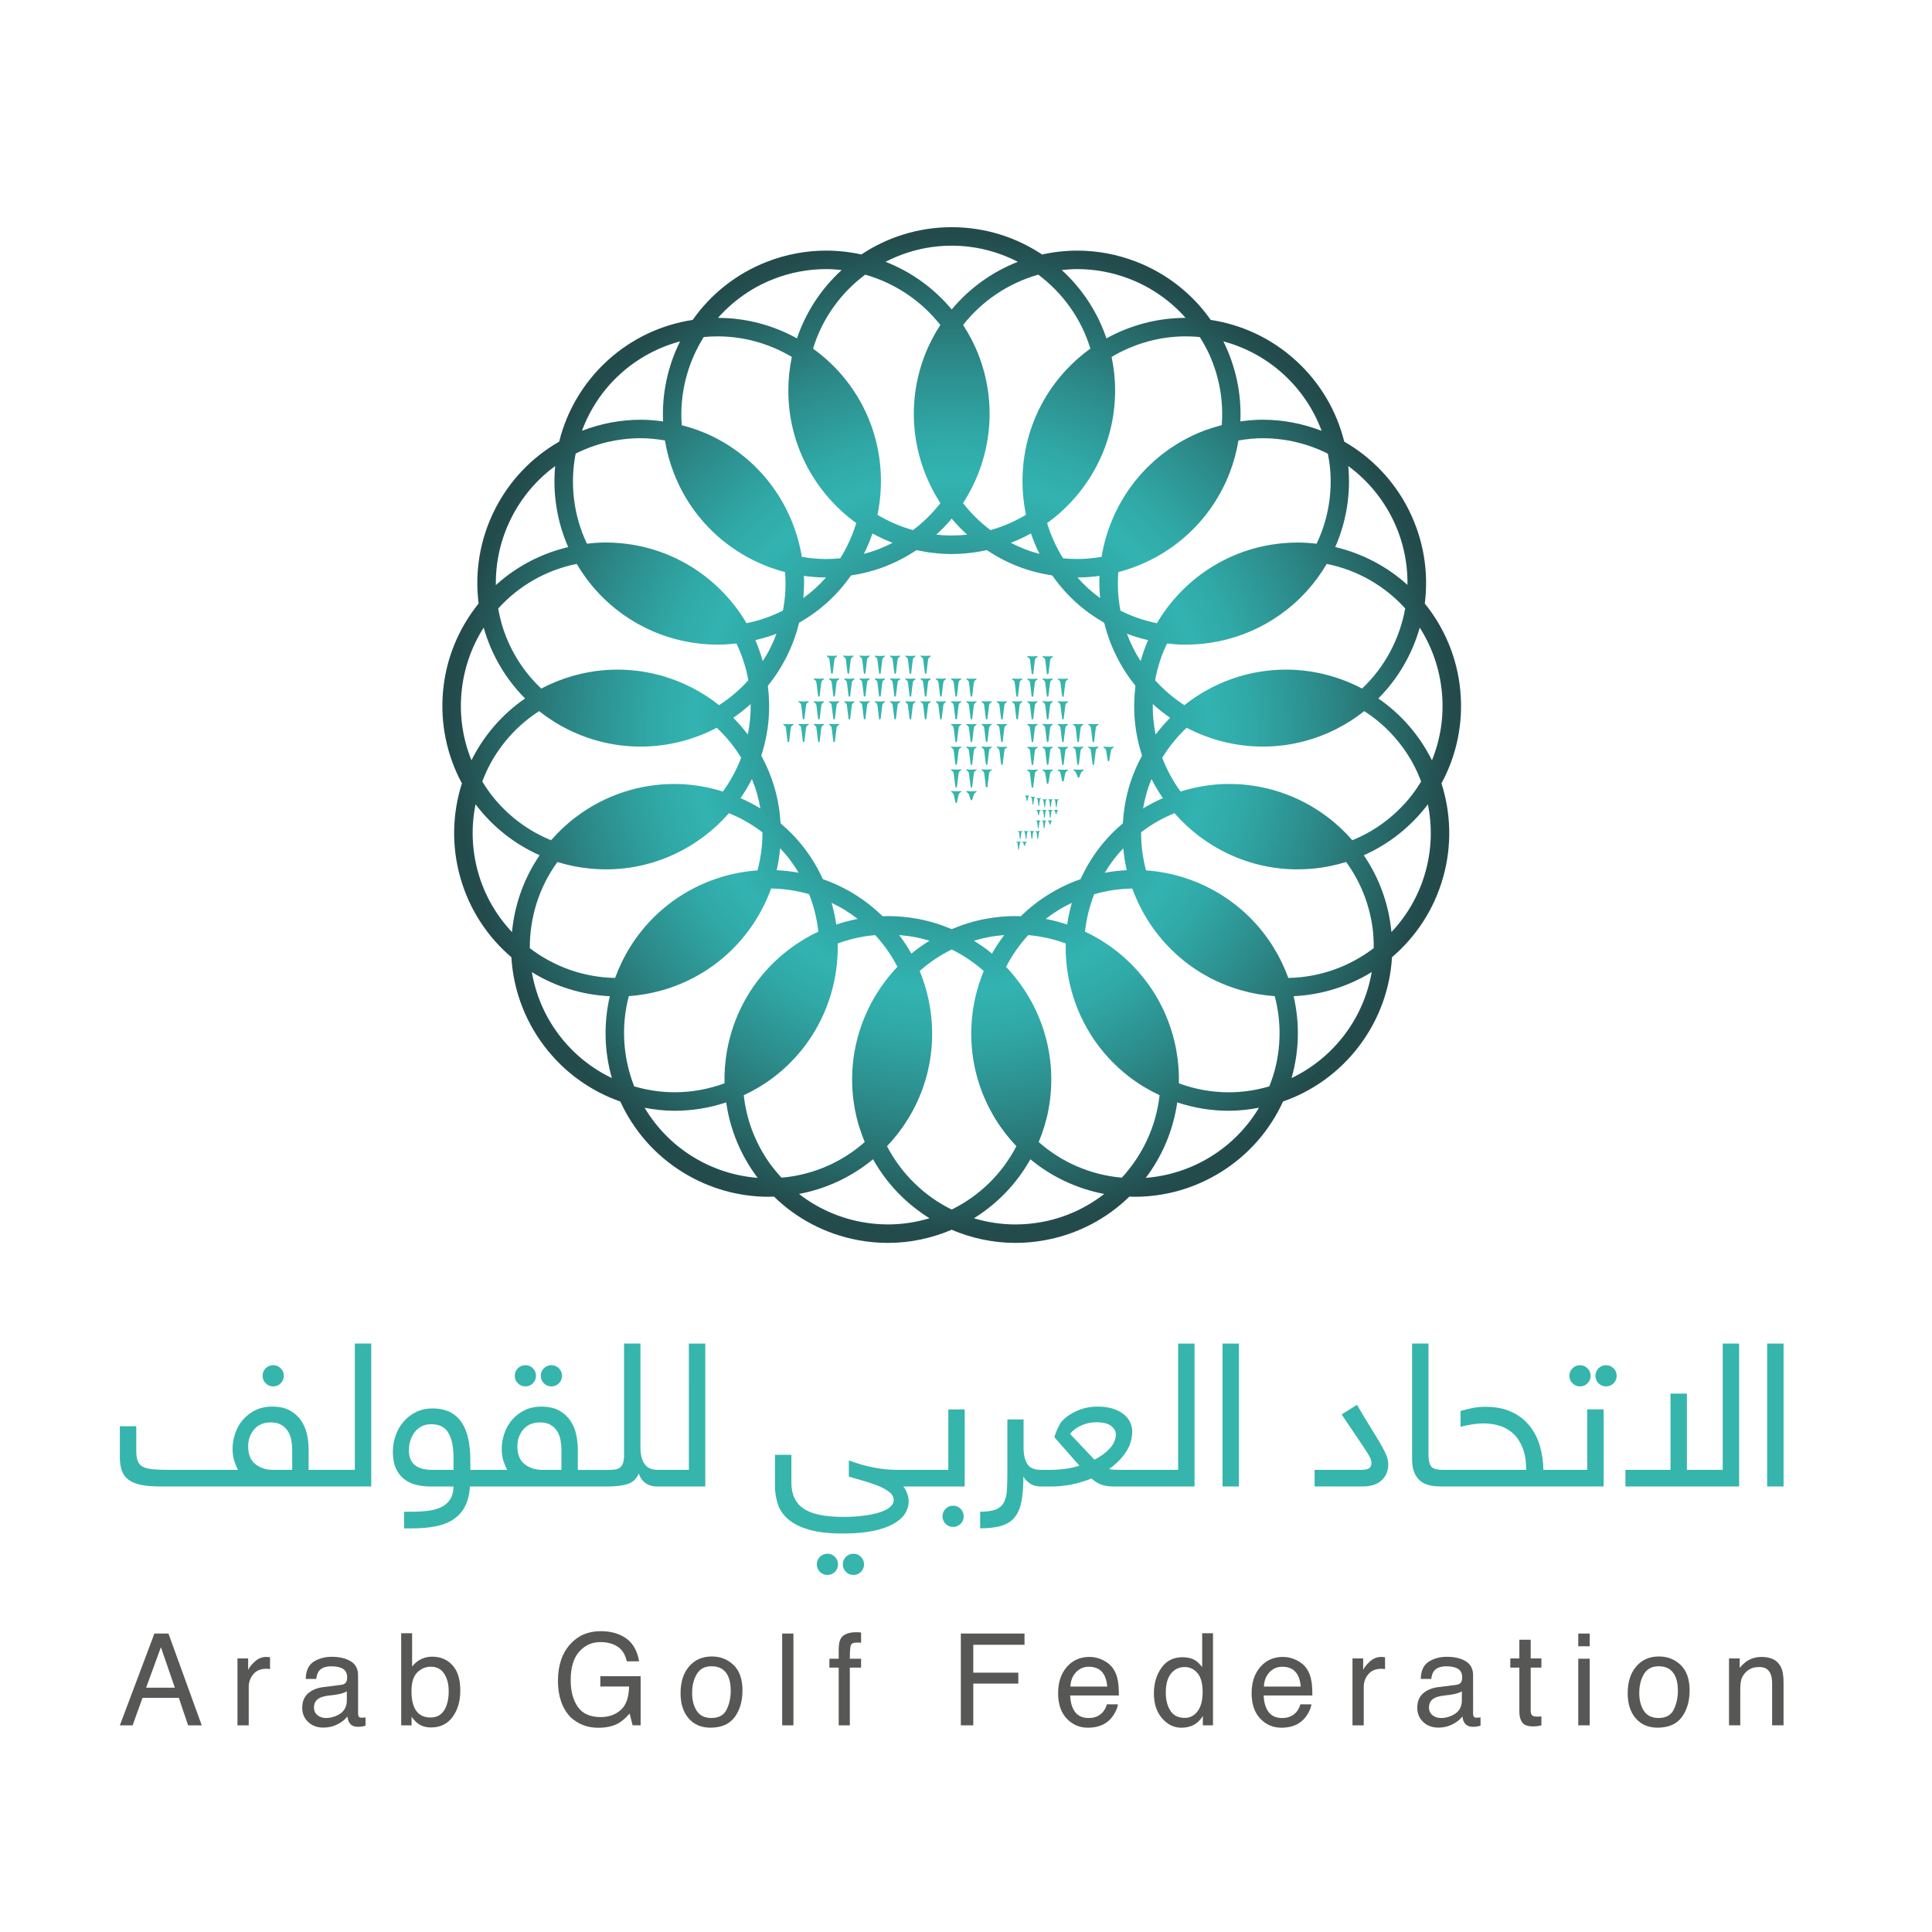 <?xml version="1.0" encoding="utf-8"?>
<!-- Generator: Adobe Illustrator 27.0.0, SVG Export Plug-In . SVG Version: 6.00 Build 0)  -->
<svg version="1.1" id="Layer_1" xmlns="http://www.w3.org/2000/svg" xmlns:xlink="http://www.w3.org/1999/xlink" x="0px" y="0px"
	 viewBox="0 0 1080 1080" style="enable-background:new 0 0 1080 1080;" xml:space="preserve">
<style type="text/css">
	.st0{fill:#36B5AC;}
	.st1{fill:#575756;}
	.st2{fill:url(#SVGID_1_);}
</style>
<g>
	<g>
		<g>
			<path class="st0" d="M152.71,775.01c1.64,0,3.04-0.57,4.2-1.73c1.16-1.16,1.73-2.56,1.73-4.2c0-1.64-0.58-3.04-1.73-4.2
				c-1.16-1.16-2.56-1.74-4.2-1.74c-1.64,0-3.04,0.58-4.19,1.74c-1.16,1.16-1.73,2.56-1.73,4.2c0,1.64,0.57,3.04,1.73,4.2
				C149.67,774.43,151.07,775.01,152.71,775.01z"/>
			<path class="st0" d="M198.36,821.66h-17.41h-0.04h-8.39v-11.53c0-2.68-0.3-5.43-0.9-8.22c-0.6-2.8-1.67-5.34-3.2-7.66
				c-1.53-2.31-3.61-4.22-6.22-5.71c-2.62-1.49-5.98-2.24-10.1-2.24c-3.59,0-6.75,0.69-9.48,2.07c-2.73,1.38-5.03,3.18-6.9,5.37
				c-1.87,2.2-3.29,4.72-4.26,7.56c-0.97,2.83-1.46,5.7-1.46,8.61c0,2.46,0.3,4.64,0.9,6.55c0.6,1.9,1.3,3.63,2.13,5.2H94.19
				c-3.58,0-6.53-0.11-8.84-0.34c-2.31-0.22-4.14-0.68-5.48-1.39c-1.34-0.71-2.29-1.76-2.85-3.13c-0.56-1.38-0.84-3.23-0.84-5.55
				v-13.99H67v17.35c0,2.99,0.37,5.5,1.12,7.55c0.74,2.06,1.99,3.73,3.75,5.04c1.75,1.31,4.07,2.26,6.94,2.86
				c2.87,0.59,6.47,0.89,10.79,0.89h91.3h26.63v-79.89h-9.17V821.66z M163.34,821.66H152.6c-3.88,0-7.16-1.07-9.85-3.19
				c-2.69-2.13-4.03-5.46-4.03-10.02c0-3.65,1.12-6.78,3.36-9.4c2.24-2.61,5.34-3.92,9.29-3.92c2.39,0,4.37,0.46,5.93,1.39
				c1.57,0.94,2.8,2.13,3.69,3.59c0.89,1.45,1.51,3.1,1.84,4.92c0.34,1.83,0.51,3.64,0.51,5.43V821.66z"/>
			<path class="st0" d="M293.69,775.01c1.64,0,3.04-0.57,4.2-1.73c1.16-1.16,1.73-2.56,1.73-4.2c0-1.64-0.58-3.04-1.73-4.2
				c-1.16-1.16-2.56-1.74-4.2-1.74c-1.64,0-3.04,0.58-4.2,1.74c-1.16,1.16-1.73,2.56-1.73,4.2c0,1.64,0.57,3.04,1.73,4.2
				C290.65,774.43,292.05,775.01,293.69,775.01z"/>
			<path class="st0" d="M308.23,775.01c1.64,0,3.04-0.57,4.2-1.73c1.15-1.16,1.73-2.56,1.73-4.2c0-1.64-0.58-3.04-1.73-4.2
				c-1.16-1.16-2.56-1.74-4.2-1.74c-1.64,0-3.04,0.58-4.2,1.74c-1.16,1.16-1.73,2.56-1.73,4.2c0,1.64,0.58,3.04,1.73,4.2
				C305.19,774.43,306.59,775.01,308.23,775.01z"/>
			<path class="st0" d="M385.1,821.66h-17.46c-3.36,0-5.8-1.1-7.33-3.3c-1.53-2.2-2.29-5.21-2.29-9.01v-58.29h-9.17v62.44
				c0,1.87-0.2,3.34-0.61,4.42c-0.41,1.08-0.97,1.9-1.68,2.47c-0.71,0.56-1.58,0.91-2.63,1.07c-1.05,0.15-2.24,0.22-3.58,0.22h-8.91
				h-0.04H323v-11.53c0-2.68-0.3-5.43-0.9-8.22c-0.6-2.8-1.67-5.34-3.2-7.66c-1.53-2.31-3.61-4.22-6.22-5.71
				c-2.62-1.49-5.98-2.24-10.1-2.24c-3.59,0-6.75,0.69-9.48,2.07c-2.73,1.38-5.03,3.18-6.9,5.37c-1.87,2.2-3.29,4.72-4.27,7.56
				c-0.97,2.83-1.46,5.7-1.46,8.61c0,2.46,0.3,4.64,0.9,6.55c0.6,1.9,1.3,3.63,2.13,5.2h-12.75h0h-7.83v-5.25
				c0-4.41-0.37-8.4-1.12-11.97c-0.75-3.58-1.96-6.64-3.64-9.18c-1.68-2.53-3.86-4.49-6.54-5.87c-2.69-1.38-5.97-2.07-9.85-2.07
				c-3.51,0-6.62,0.69-9.34,2.07c-2.72,1.38-5.04,3.19-6.94,5.43c-1.9,2.24-3.36,4.81-4.36,7.72c-1.01,2.9-1.51,5.89-1.51,8.95
				c0,3.65,0.54,6.71,1.62,9.18c1.08,2.46,2.57,4.45,4.48,5.98c1.9,1.53,4.14,2.63,6.72,3.3c2.57,0.67,5.39,1.01,8.45,1.01h12.64
				c-0.07,2.99-0.72,5.41-1.96,7.28c-1.23,1.86-2.91,3.3-5.04,4.31c-2.13,1-4.64,1.68-7.55,2.01c-2.91,0.34-6.12,0.5-9.62,0.5h-3.47
				v9.29h4.7c4.7,0,8.97-0.37,12.81-1.12c3.84-0.75,7.14-2.01,9.9-3.8c2.76-1.79,4.94-4.18,6.55-7.17c1.6-2.99,2.55-6.75,2.85-11.3
				h8.05h0h60.64h7.94c4.63,0,8.41-0.45,11.35-1.34c2.95-0.9,5.09-2.88,6.43-5.94c0.6,2.09,1.77,3.82,3.53,5.21
				c1.75,1.37,4.08,2.07,6.99,2.07h26.63v-79.89h-9.17V821.66z M253.52,821.66h-11.97c-4.25,0-7.48-0.89-9.68-2.69
				c-2.2-1.78-3.3-4.59-3.3-8.39c0-1.72,0.26-3.43,0.78-5.15c0.52-1.71,1.29-3.26,2.29-4.64c1.01-1.37,2.29-2.49,3.86-3.35
				c1.57-0.86,3.43-1.29,5.59-1.29c4.55,0,7.76,1.65,9.62,4.93c1.86,3.29,2.8,7.69,2.8,13.2V821.66z M313.83,821.66h-10.74
				c-3.88,0-7.16-1.07-9.84-3.19c-2.69-2.13-4.03-5.46-4.03-10.02c0-3.65,1.12-6.78,3.36-9.4c2.24-2.61,5.34-3.92,9.29-3.92
				c2.39,0,4.37,0.46,5.93,1.39c1.57,0.94,2.8,2.13,3.69,3.59c0.89,1.45,1.51,3.1,1.84,4.92c0.34,1.83,0.51,3.64,0.51,5.43V821.66z"
				/>
			<path class="st0" d="M477.08,868.55c-1.64,0-3.04,0.57-4.2,1.73c-1.16,1.16-1.73,2.56-1.73,4.2s0.58,3.04,1.73,4.2
				c1.16,1.16,2.55,1.73,4.2,1.73c1.64,0,3.04-0.57,4.19-1.73c1.16-1.16,1.73-2.56,1.73-4.2s-0.58-3.04-1.73-4.2
				C480.11,869.12,478.72,868.55,477.08,868.55z"/>
			<path class="st0" d="M462.53,868.55c-1.64,0-3.04,0.57-4.2,1.73c-1.16,1.16-1.73,2.56-1.73,4.2s0.58,3.04,1.73,4.2
				c1.16,1.16,2.55,1.73,4.2,1.73c1.64,0,3.04-0.57,4.2-1.73c1.15-1.16,1.73-2.56,1.73-4.2s-0.58-3.04-1.73-4.2
				C465.57,869.12,464.17,868.55,462.53,868.55z"/>
			<path class="st0" d="M530.11,821.66h-17.34h-0.11h-11.19c-8.5,0-17.49-1.75-26.96-5.25v9.04c2.24,0.67,4.81,1.41,7.72,2.23
				c2.91,0.82,5.65,1.72,8.23,2.73c2.57,1,4.74,2.17,6.49,3.51c1.75,1.34,2.63,2.86,2.63,4.57c0,1.56-0.75,2.93-2.24,4.12
				c-1.49,1.19-3.52,2.18-6.09,2.96c-2.57,0.77-5.56,1.37-8.99,1.78c-3.43,0.4-7.04,0.61-10.83,0.61c-10.28,0-17.68-1.55-22.23-4.63
				c-4.54-3.1-6.81-7.94-6.81-14.56v-15.51h-9.17v17.24c0,3.81,0.56,7.33,1.68,10.57c1.12,3.24,3.11,6.06,5.98,8.45
				c2.87,2.39,6.75,4.27,11.64,5.65c4.89,1.38,11.1,2.08,18.63,2.08c6.79,0,12.52-0.51,17.18-1.51c4.66-1.01,8.45-2.35,11.35-4.03
				c2.91-1.68,5.02-3.6,6.32-5.75c1.3-2.17,1.96-4.37,1.96-6.6c0-1.49-0.3-3.04-0.9-4.64c-0.6-1.61-1.31-2.86-2.13-3.75h7.72h0.11
				h26.52v-43.08h-9.17V821.66z"/>
			<path class="st0" d="M532.8,841.7c-1.64,0-3.04,0.57-4.2,1.73c-1.16,1.16-1.73,2.56-1.73,4.2s0.58,3.04,1.73,4.2
				c1.16,1.16,2.55,1.73,4.2,1.73c1.64,0,3.04-0.57,4.19-1.73c1.16-1.16,1.73-2.56,1.73-4.2s-0.58-3.04-1.73-4.2
				C535.84,842.27,534.44,841.7,532.8,841.7z"/>
			<path class="st0" d="M658.56,821.66h-17.35h-0.11h-15.55c-2.31,0-4.18-0.15-5.6-0.45c3.95-2.76,7.1-5.93,9.46-9.52
				c2.35-3.58,3.52-7.42,3.52-11.52c0-1.72-0.39-3.41-1.17-5.09c-0.78-1.68-1.98-3.17-3.58-4.48c-1.6-1.3-3.62-2.35-6.04-3.13
				c-2.43-0.78-5.28-1.17-8.56-1.17c-3.96,0-7.63,0.71-11.02,2.13c-3.39,1.41-6.28,3.31-8.67,5.7c-0.45,0.45-0.88,1.03-1.29,1.74
				c-0.41,0.71-0.82,1.49-1.23,2.35c-0.41,0.86-0.78,1.73-1.12,2.63c-0.34,0.89-0.61,1.75-0.84,2.57l13.99,15.89
				c-2.54,0.82-5.19,1.42-7.94,1.79c-2.76,0.37-5.56,0.56-8.4,0.56h-5.03c-0.02,0-0.04,0.01-0.06,0.01c-0.02,0-0.03-0.01-0.05-0.01
				c-3.73,0-6.28-1.1-7.66-3.3c-1.38-2.2-2.07-5.21-2.07-9.01v-15.88h-9.06v29.99c0,3.88-0.09,7.18-0.28,9.9
				c-0.19,2.72-0.78,4.96-1.79,6.71c-1.01,1.76-2.54,3.02-4.59,3.81c-2.05,0.78-4.9,1.17-8.56,1.17v9.29c5,0,9.06-0.5,12.2-1.51
				c3.13-1,5.57-2.65,7.33-4.92c1.75-2.28,2.96-5.26,3.63-8.95c0.67-3.7,1.01-8.23,1.01-13.59c0.82,1.49,2.05,2.8,3.69,3.92
				c1.64,1.12,3.69,1.68,6.16,1.68c0.02,0,0.04-0.01,0.06-0.01c0.02,0,0.03,0.01,0.05,0.01h5.48c3.95,0,7.83-0.39,11.64-1.17
				c3.8-0.78,7.46-1.88,10.96-3.31c2.16,1.87,4.23,3.08,6.21,3.64c1.98,0.56,4.05,0.84,6.21,0.84h18.58h0.11h26.52v-79.89h-9.17
				V821.66z M611.79,815.96l-13.65-14.43c1.57-1.94,3.67-3.51,6.32-4.7c2.65-1.19,5.46-1.78,8.45-1.78c3.73,0,6.47,0.68,8.22,2.07
				c1.75,1.38,2.63,2.92,2.63,4.64c0,2.76-1.1,5.37-3.3,7.83C618.26,812.04,615.37,814.17,611.79,815.96z"/>
			<rect x="683.4" y="751.06" class="st0" width="9.18" height="79.89"/>
			<path class="st0" d="M771.79,807.23c-1.42-2.46-3.23-5.45-5.43-8.95c-2.2-3.51-4.79-7.83-7.78-12.98l-8.61,5.37
				c3.81,5.6,6.81,10.03,9.01,13.32c2.2,3.28,3.88,5.82,5.04,7.6c1.16,1.79,1.88,3.1,2.19,3.92c0.3,0.82,0.45,1.61,0.45,2.35
				c0,0.97-0.34,1.85-1.01,2.63c-0.67,0.78-2.28,1.17-4.81,1.17h-25.96v9.29h26.74c4.7,0,8.28-1.16,10.74-3.47
				c2.46-2.31,3.69-5.25,3.69-8.84c0-1.64-0.36-3.33-1.06-5.09C774.28,811.8,773.21,809.69,771.79,807.23z"/>
			<path class="st0" d="M883.23,775.01c1.64,0,3.04-0.57,4.2-1.73c1.16-1.16,1.73-2.56,1.73-4.2c0-1.64-0.57-3.04-1.73-4.2
				c-1.16-1.16-2.56-1.74-4.2-1.74c-1.64,0-3.04,0.58-4.2,1.74c-1.16,1.16-1.73,2.56-1.73,4.2c0,1.64,0.57,3.04,1.73,4.2
				C880.19,774.43,881.6,775.01,883.23,775.01z"/>
			<path class="st0" d="M887.26,821.66h-17.45c-0.02,0-0.04,0.01-0.06,0.01c-0.02,0-0.03-0.01-0.05-0.01h-6.93
				c-0.08-4.76-0.75-9.27-2.02-13.55c-1.27-4.28-3.23-8.03-5.87-11.26c-2.65-3.24-5.99-5.78-10.02-7.64
				c-4.02-1.86-8.84-2.8-14.43-2.8c-2.91,0-5.6,0.28-8.05,0.84c-2.46,0.55-4.44,1.05-5.93,1.48v8.87c1.57-0.45,3.56-0.87,5.99-1.28
				c2.42-0.41,4.72-0.62,6.88-0.62c3.28,0,6.36,0.47,9.23,1.4c2.87,0.93,5.39,2.42,7.55,4.47c2.16,2.06,3.87,4.73,5.14,8
				c1.27,3.29,1.9,7.31,1.9,12.08h-44.87h-1.79c-3.36,0-5.52-0.66-6.49-1.96c-0.97-1.3-1.45-3.52-1.45-6.66v-61.99h-9.18v64.45
				c0,2.99,0.39,5.46,1.17,7.44c0.78,1.98,1.87,3.57,3.25,4.76c1.38,1.19,3.06,2.03,5.04,2.51c1.98,0.49,4.16,0.73,6.55,0.73h2.91
				h61.43c0.02,0,0.04-0.01,0.06-0.01c0.02,0,0.03,0.01,0.05,0.01h26.63v-43.08h-9.18V821.66z"/>
			<path class="st0" d="M897.78,763.14c-1.64,0-3.04,0.58-4.2,1.74c-1.16,1.16-1.73,2.56-1.73,4.2c0,1.64,0.57,3.04,1.73,4.2
				c1.16,1.16,2.56,1.73,4.2,1.73c1.64,0,3.04-0.57,4.2-1.73c1.16-1.16,1.74-2.56,1.74-4.2c0-1.64-0.58-3.04-1.74-4.2
				C900.82,763.72,899.42,763.14,897.78,763.14z"/>
			<polygon class="st0" points="963.01,821.66 942.99,821.66 942.99,779.03 933.81,779.03 933.81,821.66 908.63,821.66 
				908.63,830.95 972.19,830.95 972.19,751.06 963.01,751.06 			"/>
			<rect x="987.85" y="751.06" class="st0" width="9.18" height="79.89"/>
		</g>
		<path class="st1" d="M86.31,913.16L67,964.47h7.12l5.55-15.37h20.29l5.2,15.37h7.61l-18.61-51.31H86.31z M81.67,943.44l8.28-22.66
			l7.79,22.66H81.67z"/>
		<path class="st1" d="M148.92,926.23c-2.49,0-4.69,0.9-6.6,2.71c-1.91,1.8-3.11,3.33-3.6,4.59v-6.46h-5.97v37.4h6.29v-21.51
			c0-2.65,0.85-5,2.55-7.04c1.7-2.04,4.13-3.06,7.3-3.06c0.37,0,0.71,0.01,1.03,0.04c0.31,0.03,0.66,0.07,1.03,0.14v-6.64
			c-0.68-0.07-1.15-0.11-1.43-0.14C149.24,926.23,149.04,926.23,148.92,926.23z"/>
		<path class="st1" d="M202.27,960.21c-0.86,0-1.43-0.2-1.7-0.59c-0.27-0.4-0.4-0.92-0.4-1.57V936.5c0-3.54-1.36-6.15-4.08-7.83
			c-2.75-1.68-6.32-2.51-10.71-2.51c-3.79,0-7.12,0.91-9.99,2.72c-2.87,1.81-4.37,5.02-4.48,9.65h5.87c0.23-1.94,0.73-3.41,1.5-4.39
			c1.37-1.78,3.7-2.67,6.97-2.67c2.83,0,5.01,0.49,6.53,1.46c1.52,0.97,2.28,2.53,2.28,4.68c0,1.05-0.14,1.85-0.42,2.42
			c-0.49,1.02-1.45,1.63-2.9,1.81l-10.02,1.26c-3.51,0.44-6.36,1.62-8.52,3.52c-2.17,1.91-3.25,4.59-3.25,8.06
			c0,3.16,1.1,5.79,3.3,7.9c2.2,2.1,5.03,3.16,8.5,3.16c2.89,0,5.53-0.62,7.93-1.85c2.4-1.24,4.24-2.69,5.52-4.37
			c0.21,1.49,0.57,2.64,1.08,3.46c0.98,1.54,2.55,2.3,4.71,2.3c0.89,0,1.58-0.03,2.1-0.1c0.51-0.07,1.26-0.24,2.24-0.52V960
			c-0.4,0.07-0.77,0.12-1.12,0.16C202.86,960.19,202.55,960.21,202.27,960.21z M193.89,950.51c0,3.86-1.75,6.64-5.24,8.34
			c-2.07,1.02-4.21,1.53-6.43,1.53c-1.82,0-3.39-0.52-4.72-1.56c-1.33-1.05-1.99-2.48-1.99-4.29c0-2.39,0.97-4.13,2.91-5.23
			c1.15-0.65,2.86-1.13,5.14-1.44l3.8-0.48c1.16-0.14,2.35-0.37,3.56-0.7c1.21-0.32,2.19-0.73,2.96-1.23V950.51z"/>
		<path class="st1" d="M241.56,926.09c-2.24,0-4.32,0.47-6.24,1.41c-1.92,0.95-3.57,2.31-4.94,4.1v-18.61h-6.11v51.48h5.8v-4.79
			c1.33,1.8,2.58,3.1,3.75,3.91c1.97,1.38,4.37,2.06,7.22,2.06c5.1,0,9.08-1.96,11.96-5.87c2.87-3.91,4.31-8.83,4.31-14.74
			c0-6.24-1.45-10.96-4.37-14.16C250.03,927.69,246.23,926.09,241.56,926.09z M248.3,956.05c-1.7,2.71-4.25,4.05-7.66,4.05
			c-4.53,0-7.63-2.06-9.29-6.18c-0.89-2.19-1.33-5.04-1.33-8.55c0-4.87,1.08-8.36,3.24-10.48c2.16-2.12,4.68-3.18,7.55-3.18
			c3.3,0,5.79,1.29,7.48,3.88c1.69,2.58,2.54,5.84,2.54,9.78C250.84,949.79,249.99,953.35,248.3,956.05z"/>
		<path class="st1" d="M335.57,942.78h16.07c-0.07,6.01-1.59,10.36-4.57,13.05c-2.98,2.69-6.74,4.03-11.28,4.03
			c-5.93,0-10.21-1.92-12.83-5.75c-2.63-3.83-3.94-8.79-3.94-14.89c0-7.06,1.59-12.37,4.77-15.93c3.18-3.57,7.1-5.35,11.75-5.35
			c3.92,0,7.17,0.86,9.75,2.57c2.57,1.71,4.27,4.45,5.1,8.19h6.88c-1.12-6.71-4.2-11.4-9.23-14.07c-3.46-1.87-7.57-2.79-12.32-2.79
			c-6.93,0-12.58,2.42-16.94,7.26c-4.59,5.07-6.88,11.91-6.88,20.5c0,8.62,2.35,15.39,7.04,20.33c4.31,3.94,9.45,5.9,15.43,5.9
			c4.63,0,8.44-0.86,11.44-2.58c1.79-1,3.84-2.79,6.15-5.38l1.68,6.6h4.47v-27.45h-22.53V942.78z"/>
		<path class="st1" d="M397.95,925.98c-5.34,0-9.59,1.86-12.76,5.58c-3.17,3.72-4.75,8.72-4.75,15c0,5.86,1.5,10.53,4.51,14.01
			c3.01,3.47,7.06,5.21,12.17,5.21c6.13,0,10.65-1.97,13.56-5.9c2.91-3.93,4.37-8.91,4.37-14.94c0-6.23-1.65-10.95-4.96-14.17
			C406.78,927.59,402.74,925.98,397.95,925.98z M406.19,955.65c-1.53,3.15-4.36,4.72-8.48,4.72c-3.75,0-6.49-1.32-8.22-3.98
			c-1.73-2.65-2.59-5.96-2.59-9.94c0-4.14,0.86-7.68,2.59-10.6c1.73-2.93,4.49-4.4,8.29-4.4c4.28,0,7.3,1.73,9.05,5.17
			c1.1,2.18,1.66,5.02,1.66,8.51C408.48,949,407.72,952.5,406.19,955.65z"/>
		<rect x="437.24" y="913.16" class="st1" width="6.29" height="51.31"/>
		<path class="st1" d="M478.69,912.43c-4.19,0-7.02,1.07-8.49,3.21c-0.82,1.21-1.27,3.12-1.36,5.73v5.87h-5.2v4.96h5.2v32.27h6.22
			V932.2h6.29v-4.96h-6.29c0-4.05,0.19-6.57,0.57-7.56c0.37-0.99,1.53-1.49,3.46-1.49c0.26,0,0.54,0.01,0.83,0.02
			c0.29,0.01,0.77,0.04,1.43,0.09v-5.73c-0.54-0.04-1.01-0.08-1.43-0.11C479.49,912.44,479.08,912.43,478.69,912.43z"/>
		<polygon class="st1" points="537.12,964.47 544.07,964.47 544.07,941.14 569.25,941.14 569.25,935.03 544.07,935.03 
			544.07,919.45 572.71,919.45 572.71,913.16 537.12,913.16 		"/>
		<path class="st1" d="M624.88,939.53c-0.42-2.51-1.25-4.72-2.5-6.6c-1.3-1.98-3.18-3.59-5.66-4.84c-2.48-1.24-5.03-1.87-7.67-1.87
			c-5.23,0-9.46,1.87-12.7,5.62c-3.24,3.75-4.86,8.63-4.86,14.64c0,6.1,1.61,10.84,4.82,14.23c3.22,3.38,7.14,5.08,11.77,5.08
			c1.9,0,3.59-0.18,5.1-0.56c2.79-0.65,5.14-1.91,7.04-3.77c1.13-1.07,2.16-2.45,3.08-4.14c0.92-1.69,1.46-3.22,1.63-4.59h-6.18
			c-0.45,1.66-1.22,3.12-2.31,4.39c-1.94,2.17-4.54,3.26-7.8,3.26c-3.49,0-6.06-1.15-7.73-3.45c-1.66-2.3-2.55-5.35-2.67-9.16h27.21
			C625.44,944,625.25,941.25,624.88,939.53z M598.37,942.78c0.11-3.21,1.14-5.86,3.08-7.94c1.94-2.08,4.34-3.12,7.2-3.12
			c3.99,0,6.85,1.51,8.55,4.54c0.92,1.63,1.51,3.81,1.77,6.53H598.37z"/>
		<path class="st1" d="M672.04,931.88c-1.42-1.74-2.68-2.97-3.79-3.66c-1.93-1.21-4.31-1.82-7.17-1.82c-5.15,0-9.11,1.99-11.88,5.99
			c-2.77,3.99-4.16,8.71-4.16,14.16c0,5.82,1.52,10.48,4.56,13.99c3.04,3.51,6.63,5.26,10.78,5.26c2.57,0,4.86-0.51,6.85-1.54
			c1.99-1.02,3.72-2.69,5.18-5v5.21h5.66v-51.48h-6.04V931.88z M669.49,956.55c-1.86,2.5-4.24,3.76-7.14,3.76
			c-3.73,0-6.44-1.35-8.13-4.05c-1.69-2.71-2.54-6.06-2.54-10.06c0-4.71,0.98-8.27,2.94-10.69c1.96-2.42,4.51-3.63,7.66-3.63
			c2.83,0,5.2,1.14,7.12,3.41c1.92,2.27,2.88,5.77,2.88,10.5C672.29,950.46,671.35,954.05,669.49,956.55z"/>
		<path class="st1" d="M733.05,939.53c-0.42-2.51-1.25-4.72-2.5-6.6c-1.3-1.98-3.18-3.59-5.66-4.84c-2.48-1.24-5.03-1.87-7.67-1.87
			c-5.23,0-9.46,1.87-12.7,5.62c-3.24,3.75-4.86,8.63-4.86,14.64c0,6.1,1.61,10.84,4.82,14.23c3.22,3.38,7.14,5.08,11.77,5.08
			c1.9,0,3.59-0.18,5.1-0.56c2.79-0.65,5.14-1.91,7.04-3.77c1.13-1.07,2.15-2.45,3.07-4.14c0.92-1.69,1.46-3.22,1.63-4.59h-6.18
			c-0.45,1.66-1.22,3.12-2.3,4.39c-1.94,2.17-4.54,3.26-7.8,3.26c-3.49,0-6.06-1.15-7.73-3.45c-1.66-2.3-2.55-5.35-2.67-9.16h27.2
			C733.6,944,733.42,941.25,733.05,939.53z M706.54,942.78c0.11-3.21,1.14-5.86,3.08-7.94c1.94-2.08,4.34-3.12,7.2-3.12
			c3.99,0,6.85,1.51,8.55,4.54c0.92,1.63,1.51,3.81,1.77,6.53H706.54z"/>
		<path class="st1" d="M772.21,926.23c-2.49,0-4.69,0.9-6.6,2.71c-1.9,1.8-3.1,3.33-3.59,4.59v-6.46h-5.97v37.4h6.29v-21.51
			c0-2.65,0.84-5,2.55-7.04c1.7-2.04,4.13-3.06,7.3-3.06c0.37,0,0.72,0.01,1.03,0.04c0.31,0.03,0.65,0.07,1.03,0.14v-6.64
			c-0.67-0.07-1.15-0.11-1.43-0.14C772.53,926.23,772.33,926.23,772.21,926.23z"/>
		<path class="st1" d="M825.57,960.21c-0.86,0-1.43-0.2-1.7-0.59c-0.27-0.4-0.4-0.92-0.4-1.57V936.5c0-3.54-1.36-6.15-4.08-7.83
			c-2.74-1.68-6.31-2.51-10.71-2.51c-3.79,0-7.12,0.91-9.99,2.72c-2.87,1.81-4.37,5.02-4.48,9.65h5.87c0.23-1.94,0.73-3.41,1.5-4.39
			c1.37-1.78,3.7-2.67,6.97-2.67c2.83,0,5.01,0.49,6.53,1.46c1.52,0.97,2.29,2.53,2.29,4.68c0,1.05-0.14,1.85-0.42,2.42
			c-0.49,1.02-1.46,1.63-2.9,1.81l-10.03,1.26c-3.51,0.44-6.35,1.62-8.52,3.52c-2.16,1.91-3.24,4.59-3.24,8.06
			c0,3.16,1.1,5.79,3.3,7.9c2.2,2.1,5.04,3.16,8.5,3.16c2.89,0,5.53-0.62,7.92-1.85c2.4-1.24,4.24-2.69,5.52-4.37
			c0.2,1.49,0.57,2.64,1.08,3.46c0.98,1.54,2.55,2.3,4.71,2.3c0.89,0,1.59-0.03,2.1-0.1c0.51-0.07,1.26-0.24,2.24-0.52V960
			c-0.39,0.07-0.76,0.12-1.12,0.16C826.16,960.19,825.85,960.21,825.57,960.21z M817.19,950.51c0,3.86-1.75,6.64-5.24,8.34
			c-2.07,1.02-4.22,1.53-6.43,1.53c-1.82,0-3.38-0.52-4.72-1.56c-1.32-1.05-1.99-2.48-1.99-4.29c0-2.39,0.97-4.13,2.91-5.23
			c1.15-0.65,2.86-1.13,5.14-1.44l3.8-0.48c1.16-0.14,2.34-0.37,3.55-0.7c1.21-0.32,2.2-0.73,2.97-1.23V950.51z"/>
		<path class="st1" d="M855.69,916.62h-6.36v10.45h-5.07v5.13h5.07v24.76c0,2.39,0.52,4.34,1.57,5.85c1.04,1.5,3.04,2.25,5.97,2.25
			c0.91,0,1.75-0.05,2.53-0.14c0.78-0.1,1.53-0.25,2.25-0.46v-4.99c-0.47,0.06-0.88,0.1-1.23,0.11c-0.35,0.01-0.67,0.03-0.98,0.03
			c-1.14,0-1.96-0.13-2.44-0.39c-0.88-0.44-1.33-1.31-1.33-2.62V932.2h5.98v-5.13h-5.98V916.62z"/>
		<rect x="882.26" y="913.16" class="st1" width="6.39" height="7.12"/>
		<rect x="882.26" y="927.24" class="st1" width="6.39" height="37.23"/>
		<path class="st1" d="M927.41,925.98c-5.34,0-9.59,1.86-12.76,5.58c-3.17,3.72-4.76,8.72-4.76,15c0,5.86,1.5,10.53,4.51,14.01
			c3.01,3.47,7.07,5.21,12.17,5.21c6.13,0,10.65-1.97,13.56-5.9c2.91-3.93,4.37-8.91,4.37-14.94c0-6.23-1.65-10.95-4.96-14.17
			C936.25,927.59,932.2,925.98,927.41,925.98z M935.65,955.65c-1.53,3.15-4.36,4.72-8.48,4.72c-3.75,0-6.49-1.32-8.22-3.98
			c-1.73-2.65-2.59-5.96-2.59-9.94c0-4.14,0.86-7.68,2.59-10.6c1.73-2.93,4.49-4.4,8.29-4.4c4.28,0,7.3,1.73,9.05,5.17
			c1.1,2.18,1.66,5.02,1.66,8.51C937.95,949,937.18,952.5,935.65,955.65z"/>
		<path class="st1" d="M995.49,931.78c-1.87-3.7-5.45-5.55-10.76-5.55c-2.43,0-4.62,0.48-6.6,1.43c-1.98,0.95-3.85,2.53-5.63,4.72
			v-5.31h-5.97v37.4h6.29v-19.6c0-2.44,0.16-4.32,0.47-5.64c0.32-1.31,1-2.59,2.04-3.82c1.3-1.54,2.82-2.56,4.54-3.07
			c0.95-0.3,2.18-0.46,3.66-0.46c2.93,0,4.97,1.17,6.08,3.49c0.67,1.4,1.01,3.24,1.01,5.52v23.57h6.39v-23.99
			C997.03,936.7,996.51,933.8,995.49,931.78z"/>
	</g>
	<radialGradient id="SVGID_1_" cx="532.014" cy="410.901" r="284.312" gradientUnits="userSpaceOnUse">
		<stop  offset="6.908340e-04" style="stop-color:#23494A"/>
		<stop  offset="3.777673e-03" style="stop-color:#234A4B"/>
		<stop  offset="0.239" style="stop-color:#2B8282"/>
		<stop  offset="0.413" style="stop-color:#30A6A4"/>
		<stop  offset="0.506" style="stop-color:#32B3B1"/>
		<stop  offset="0.587" style="stop-color:#30A9A7"/>
		<stop  offset="0.727" style="stop-color:#2C8C8B"/>
		<stop  offset="0.908" style="stop-color:#265F5F"/>
		<stop  offset="0.98" style="stop-color:#234B4C"/>
	</radialGradient>
	<path class="st2" d="M816.34,386.2c-1.72-18.59-8.96-35.32-19.87-48.83c2.18-17.27-0.51-35.35-8.85-52.1
		c-8.33-16.72-21.12-29.73-36.18-38.4c-4.2-16.88-13.24-32.75-27.06-45.34c-13.8-12.58-30.41-20.06-47.58-22.7
		c-10.02-14.24-24.19-25.78-41.64-32.54c-10.85-4.2-22-6.19-32.97-6.19c-6.66,0-13.25,0.75-19.66,2.17
		C568.06,132.63,550.7,127,532.01,127c-18.69,0-36.04,5.63-50.51,15.26c-6.41-1.42-13-2.17-19.66-2.17
		c-10.97,0-22.13,1.99-32.98,6.19c-17.45,6.76-31.62,18.31-41.64,32.55c-17.17,2.64-33.78,10.12-47.58,22.7
		c-13.82,12.6-22.86,28.47-27.06,45.35c-15.07,8.66-27.85,21.67-36.18,38.39c-8.34,16.75-11.03,34.83-8.85,52.1
		c-10.91,13.52-18.15,30.24-19.87,48.83c-1.72,18.61,2.29,36.42,10.54,51.72c-5.3,16.56-5.97,34.8-0.86,52.77
		c5.11,17.97,15.29,33.12,28.51,44.4c1.03,17.36,7,34.61,18.26,49.53c11.27,14.92,26.23,25.4,42.64,31.14
		c7.24,15.8,19.02,29.72,34.91,39.55c14.98,9.27,31.59,13.69,48,13.69c0.99,0,1.98-0.06,2.98-0.09
		c12.46,12.14,28.5,20.87,46.87,24.31c5.67,1.06,11.32,1.57,16.89,1.57c12.47,0,24.52-2.64,35.58-7.35
		c11.06,4.71,23.11,7.35,35.58,7.35c5.57,0,11.22-0.51,16.89-1.57c18.38-3.44,34.42-12.17,46.87-24.31
		c0.99,0.03,1.98,0.09,2.98,0.09c16.41,0,33.02-4.42,48-13.69c15.88-9.83,27.67-23.76,34.91-39.56
		c16.42-5.74,31.38-16.22,42.64-31.14c11.27-14.92,17.23-32.18,18.27-49.53c13.22-11.28,23.4-26.43,28.51-44.4
		c5.11-17.98,4.44-36.22-0.86-52.77C814.06,422.61,818.07,404.81,816.34,386.2z M753.69,260.54c10.23,7.49,18.75,17.44,24.68,29.33
		c5.94,11.93,8.58,24.62,8.41,37.11c-11.31-10.26-25.19-17.59-40.38-21.18C752.73,291.43,755.12,275.84,753.69,260.54z
		 M627.66,460.23c-4.91,4.21-9.5,8.92-13.56,14.3c-4.05,5.37-7.38,11.06-10.08,16.93c-6.12,2.15-12.11,4.98-17.85,8.54
		c-5.75,3.56-10.92,7.68-15.58,12.21c-0.93-0.03-1.84-0.12-2.78-0.12c0,0-0.01,0-0.01,0c-5.57,0-11.22,0.51-16.89,1.57
		c-6.63,1.24-12.93,3.21-18.9,5.74c-5.97-2.53-12.27-4.5-18.9-5.74c-5.67-1.06-11.32-1.57-16.89-1.57c-0.94,0-1.86,0.09-2.79,0.12
		c-4.66-4.52-9.83-8.65-15.57-12.21c-5.75-3.56-11.73-6.39-17.86-8.54c-2.7-5.87-6.02-11.56-10.08-16.92
		c-4.06-5.37-8.65-10.09-13.56-14.3c-0.39-6.49-1.43-13.03-3.29-19.54c-1.85-6.5-4.41-12.58-7.49-18.29
		c1.97-6.18,3.38-12.63,4-19.35c0.62-6.7,0.45-13.27-0.34-19.68c4.07-5.06,7.67-10.62,10.68-16.67c3.01-6.05,5.24-12.28,6.81-18.58
		c5.61-3.24,10.98-7.05,15.96-11.59c5-4.55,9.32-9.56,13.07-14.86c6.4-0.99,12.79-2.6,19.07-5.04c6.29-2.44,12.12-5.54,17.52-9.12
		c6.33,1.39,12.89,2.17,19.63,2.17c6.75,0,13.3-0.78,19.63-2.17c5.4,3.58,11.23,6.68,17.52,9.12c6.28,2.44,12.67,4.04,19.07,5.04
		c3.75,5.3,8.07,10.31,13.07,14.86c4.98,4.54,10.36,8.35,15.97,11.59c1.58,6.3,3.8,12.52,6.81,18.57
		c3.01,6.05,6.61,11.62,10.68,16.67c-0.79,6.41-0.96,12.99-0.34,19.68c0.62,6.72,2.03,13.17,4,19.35
		c-3.07,5.71-5.64,11.8-7.48,18.29C629.1,447.2,628.05,453.74,627.66,460.23z M629.87,486.45c-4.11,0.19-8.22,0.67-12.31,1.43
		c1.47-2.43,3.05-4.81,4.79-7.11c1.75-2.31,3.63-4.48,5.57-6.56C628.32,478.34,628.93,482.44,629.87,486.45z M599.17,504.69
		c-1.13,4.01-2.04,8.06-2.61,12.14c-3.9-1.31-7.89-2.38-11.98-3.15c2.23-1.73,4.57-3.37,7.02-4.89
		C594.06,507.27,596.6,505.94,599.17,504.69z M561.36,522.72c-2.5,3.32-4.8,6.76-6.81,10.36c-3.18-2.63-6.57-5.01-10.12-7.21
		c2.74-0.82,5.53-1.52,8.39-2.05C555.64,523.29,558.5,522.95,561.36,522.72z M519.6,525.87c-3.54,2.2-6.94,4.58-10.12,7.21
		c-2.01-3.6-4.31-7.04-6.81-10.36c2.86,0.23,5.72,0.57,8.54,1.09C514.07,524.35,516.86,525.05,519.6,525.87z M479.44,513.68
		c-4.08,0.77-8.07,1.85-11.98,3.15c-0.57-4.09-1.47-8.13-2.61-12.14c2.58,1.24,5.12,2.58,7.57,4.1
		C474.87,510.3,477.2,511.95,479.44,513.68z M446.47,487.87c-4.09-0.76-8.2-1.23-12.31-1.43c0.94-4.01,1.56-8.11,1.95-12.25
		c1.95,2.09,3.83,4.25,5.58,6.57C443.42,483.07,445.01,485.45,446.47,487.87z M401.96,394.18c-15.93-12.62-35.85-19.86-56.68-19.86
		c0,0-0.01,0-0.01,0c-8.27,0-16.69,1.13-25.04,3.51c-6.25,1.78-12.14,4.18-17.66,7.09c-9.6-9.04-16.89-20.35-21.2-33.21
		c-1.28-3.81-2.17-7.67-2.87-11.55c11.38-12.59,26.64-21.47,43.9-24.93c3.16,5.38,6.91,10.53,11.28,15.32
		c18.02,19.77,42.73,29.81,67.53,29.81c3.49,0,6.97-0.27,10.45-0.67c3.14,6.54,5.39,13.44,6.67,20.57
		C413.49,385.66,407.98,390.32,401.96,394.18z M419.62,393.55c0.03,2.84-0.06,5.69-0.33,8.55c-0.27,2.89-0.71,5.72-1.27,8.51
		c-2.51-3.32-5.2-6.46-8.11-9.37C413.31,398.91,416.55,396.34,419.62,393.55z M317.46,407.75c13.08,6.51,26.96,9.6,40.64,9.6
		c14.88,0,29.51-3.67,42.58-10.53c5.24,4.93,9.84,10.55,13.64,16.75c-2.57,6.81-6.04,13.14-10.22,18.9
		c-8.79-2.72-17.92-4.23-27.13-4.23c0,0,0,0-0.01,0c-19.17,0-38.5,6.01-54.98,18.45c-5.18,3.91-9.81,8.29-13.91,13
		c-12.22-4.96-23.1-12.88-31.76-23.31c-2.51-3.02-4.69-6.23-6.71-9.51c1.38-3.6,2.94-7.16,4.85-10.59
		c6.6-11.84,15.84-21.63,26.94-28.75C306.29,401.41,311.64,404.86,317.46,407.75z M420.33,435.5c1.05,2.61,2.02,5.27,2.81,8.03
		c0.79,2.78,1.41,5.58,1.9,8.39c-3.56-2.2-7.27-4.08-11.06-5.76C416.3,442.76,418.46,439.23,420.33,435.5z M422.22,357.84
		c4.01-0.94,7.97-2.09,11.85-3.59c-0.99,2.65-2.11,5.27-3.39,7.84c-1.29,2.6-2.75,5.07-4.28,7.47
		C425.26,365.55,423.89,361.62,422.22,357.84z M449.4,321.93c4.07,0.56,8.18,0.88,12.33,0.89c-1.87,2.1-3.86,4.13-5.98,6.07
		c-2.13,1.95-4.38,3.73-6.69,5.42C449.44,330.17,449.59,326.04,449.4,321.93z M482.92,309.64c1.85-3.73,3.48-7.53,4.79-11.44
		c3.61,2.01,7.38,3.72,11.27,5.23c-2.55,1.31-5.16,2.51-7.87,3.56C488.42,308.04,485.68,308.89,482.92,309.64z M523.39,298.87
		c3.08-2.81,5.98-5.78,8.62-8.95c2.64,3.17,5.54,6.14,8.62,8.95c-2.84,0.3-5.71,0.47-8.62,0.47
		C529.1,299.35,526.23,299.18,523.39,298.87z M565.04,303.43c3.89-1.51,7.66-3.23,11.27-5.23c1.31,3.9,2.94,7.71,4.79,11.44
		c-2.76-0.75-5.5-1.6-8.2-2.65C570.2,305.94,567.59,304.74,565.04,303.43z M614.96,334.31c-2.3-1.69-4.55-3.48-6.69-5.42
		c-2.12-1.93-4.1-3.96-5.98-6.07c4.15-0.01,8.26-0.33,12.33-0.89C614.44,326.04,614.59,330.17,614.96,334.31z M637.62,369.56
		c-1.53-2.41-2.98-4.88-4.28-7.47c-1.28-2.57-2.39-5.19-3.39-7.84c3.88,1.49,7.84,2.64,11.85,3.59
		C640.14,361.62,638.77,365.54,637.62,369.56z M640.89,443.52c0.78-2.75,1.75-5.41,2.81-8.02c1.87,3.73,4.03,7.26,6.36,10.66
		c-3.79,1.68-7.5,3.56-11.07,5.76C639.48,449.12,640.1,446.32,640.89,443.52z M644.41,393.55c3.07,2.79,6.31,5.36,9.71,7.69
		c-2.91,2.91-5.6,6.06-8.11,9.37c-0.55-2.79-1-5.62-1.27-8.51C644.46,399.24,644.37,396.38,644.41,393.55z M649.71,423.57
		c3.8-6.21,8.4-11.83,13.64-16.75c13.07,6.86,27.7,10.53,42.58,10.53c13.68,0,27.57-3.09,40.64-9.6
		c5.81-2.89,11.16-6.34,16.06-10.22c11.1,7.12,20.34,16.9,26.94,28.75c1.91,3.43,3.46,6.98,4.85,10.58
		c-2.02,3.29-4.2,6.49-6.71,9.52c-8.66,10.43-19.54,18.35-31.76,23.31c-4.1-4.71-8.72-9.08-13.91-13
		c-16.48-12.44-35.81-18.46-54.98-18.46c-9.2,0-18.34,1.51-27.13,4.24C655.74,436.71,652.28,430.38,649.71,423.57z M761.42,384.9
		c-5.51-2.9-11.39-5.29-17.61-7.07c-8.35-2.38-16.77-3.51-25.04-3.51c-20.84,0-40.76,7.24-56.69,19.86
		c-6.02-3.87-11.53-8.53-16.36-13.91c1.27-7.13,3.52-14.03,6.67-20.57c3.48,0.4,6.96,0.67,10.45,0.67
		c24.79,0,49.51-10.04,67.53-29.81c4.37-4.8,8.12-9.94,11.28-15.33c17.23,3.45,32.49,12.31,43.86,24.89
		C782.47,357.03,774.19,372.84,761.42,384.9z M743.76,265.29c0.63,13.56-2.09,26.76-7.79,38.66c-3.45-0.4-6.93-0.67-10.47-0.67
		c0,0-0.01,0-0.01,0c-2.82,0-5.67,0.13-8.54,0.4c-30.39,2.82-55.85,20.27-70.24,44.7c-7.08-1.43-13.93-3.78-20.36-7.03
		c-1.38-7.1-1.77-14.32-1.21-21.54c27.43-7.16,51.16-26.9,62.19-55.35c2.33-6.01,3.96-12.12,4.97-18.23
		c4.43-0.75,8.91-1.26,13.48-1.26c12.99,0,25.41,3.07,36.49,8.63C743.02,257.42,743.58,261.31,743.76,265.29z M717.42,209.17
		c9.71,8.85,16.92,19.69,21.36,31.66c-10.47-4.04-21.65-6.21-32.99-6.21c-4.13,0-8.28,0.38-12.42,0.95
		c0.71-15.65-2.68-31.01-9.5-44.74C696.24,194.15,707.76,200.36,717.42,209.17z M662.87,188.02L662.87,188.02L662.87,188.02
		c2.63,0,5.23,0.14,7.82,0.39c2.06,3.3,3.98,6.71,5.58,10.33c5.49,12.43,7.72,25.73,6.69,38.91c-6.04,1.57-12.02,3.68-17.82,6.57
		c-27.32,13.6-44.75,39.07-49.35,67.05c-4.47,0.78-9.02,1.22-13.65,1.22c-2.64,0-5.26-0.15-7.87-0.4
		c-3.86-6.13-6.84-12.74-8.92-19.69c22.99-16.59,38-43.53,38-74.05c0-6.45-0.69-12.74-1.96-18.82
		C633.83,192.12,648.14,188.02,662.87,188.02L662.87,188.02z M602.19,150.43c9.99,0,19.83,1.85,29.24,5.49
		c12.23,4.74,22.86,12.22,31.31,21.77c-15.3,0.02-30.55,3.88-44.23,11.47c-5-14.82-13.69-27.89-24.98-38.2
		C596.39,150.65,599.28,150.43,602.19,150.43z M609.52,194.88c-5.05,3.64-9.82,7.83-14.18,12.61
		c-20.54,22.54-27.6,52.55-21.81,80.28c-6.14,3.69-12.79,6.58-19.84,8.55c-5.78-4.31-10.92-9.38-15.35-15.08
		c15.44-23.77,19.71-54.32,8.69-82.77c-2.33-6.02-5.27-11.6-8.65-16.81c10.64-13.54,25.43-23.42,42.01-28.13
		C594.07,163.76,604.45,178.15,609.52,194.88z M532.01,137.34c13.32,0,25.87,3.29,36.97,9.02c-14.21,5.55-26.99,14.65-36.97,26.63
		c-9.98-11.98-22.76-21.09-36.97-26.63C506.14,140.63,518.69,137.34,532.01,137.34z M483.64,153.53
		c16.58,4.7,31.36,14.59,42.01,28.13c-3.38,5.2-6.32,10.79-8.65,16.81c-11.02,28.45-6.75,59,8.69,82.78
		c-4.43,5.7-9.57,10.77-15.35,15.08c-7.05-1.96-13.7-4.86-19.84-8.55c5.79-27.73-1.27-57.74-21.81-80.28
		c-4.36-4.78-9.13-8.97-14.18-12.61C459.58,178.15,469.96,163.76,483.64,153.53z M432.6,155.92c9.41-3.65,19.25-5.49,29.24-5.49
		c2.91,0,5.8,0.22,8.65,0.53c-11.29,10.32-19.99,23.39-24.98,38.2c-13.65-7.58-28.87-11.43-44.14-11.47
		C409.65,168.35,420.17,160.74,432.6,155.92z M393.39,188.41c2.57-0.25,5.16-0.38,7.77-0.38c14.73,0,29.04,4.09,41.48,11.5
		c-1.27,6.07-1.96,12.36-1.96,18.82c0,30.49,15,57.43,37.96,74.02c-2.06,6.88-5.03,13.51-8.94,19.73c-2.59,0.25-5.2,0.4-7.82,0.4
		c-4.62,0-9.18-0.44-13.65-1.22c-4.6-27.98-22.03-53.44-49.35-67.05c-5.79-2.88-11.75-4.99-17.77-6.55
		C379.78,220.17,384.28,202.93,393.39,188.41z M346.61,209.17c9.66-8.8,21.17-15.01,33.55-18.33c-6.82,13.72-10.21,29.09-9.5,44.74
		c-4.14-0.57-8.29-0.95-12.42-0.95c-11.31,0-22.46,2.16-32.91,6.18C329.68,229.07,336.74,218.16,346.61,209.17z M321.79,253.57
		c11.07-5.55,23.48-8.61,36.45-8.61c4.56,0,9.04,0.51,13.47,1.26c1.01,6.12,2.64,12.22,4.97,18.23
		c11.02,28.46,34.76,48.19,62.19,55.35c0.56,7.22,0.18,14.44-1.21,21.53c-6.43,3.25-13.28,5.6-20.36,7.03
		c-14.39-24.43-39.85-41.88-70.24-44.7c-2.87-0.27-5.71-0.4-8.54-0.4c-3.52,0-6.99,0.27-10.42,0.66
		C320.56,288.11,318.53,270.41,321.79,253.57z M285.66,289.88c5.92-11.9,14.44-21.84,24.68-29.33c-1.42,15.3,0.96,30.89,7.29,45.27
		c-15.22,3.6-29.12,10.96-40.44,21.25C277,314.31,279.81,301.62,285.66,289.88z M257.98,387.15c1.24-13.39,5.65-25.71,12.4-36.31
		c4.19,14.79,12.05,28.47,23.15,39.6c-12.92,8.87-23.14,20.84-29.98,34.56C258.75,413.16,256.77,400.26,257.98,387.15z
		 M267.32,487.86c-3.6-12.66-4.03-25.7-1.48-38.24c9.25,12.23,21.49,22.12,35.82,28.47c-8.82,12.91-14.02,27.72-15.46,42.95
		C277.54,511.83,270.93,500.56,267.32,487.86z M312.4,578.4c-8.04-10.64-12.98-22.65-15.09-34.97
		c13.01,8.01,27.98,12.72,43.58,13.46c-3.57,15.27-3.05,31,1.14,45.75C330.54,597.14,320.37,588.96,312.4,578.4z M343.86,546.66
		c-17.63-0.29-34.25-6.35-47.7-16.62c-0.08-17.09,5.15-34.04,15.44-48.17c5.95,1.84,12.17,3.11,18.61,3.71
		c2.87,0.27,5.71,0.4,8.54,0.4c27.1,0,51.84-12.06,68.73-31.41c6.69,2.7,12.97,6.3,18.72,10.72c0.05,7.19-0.9,14.32-2.76,21.27
		c-28.28,2-55.24,17.07-71.31,43.02C348.71,535.08,345.98,540.81,343.86,546.66z M351.52,556.83c6.21-0.44,12.48-1.51,18.7-3.28
		c29.36-8.35,51.18-30.19,60.84-56.86c7.22,0.11,14.36,1.16,21.24,3.16c2.68,6.8,4.38,13.84,5.15,20.95
		c-25.63,12.09-45.31,35.87-50.91,65.85c-1.19,6.36-1.67,12.69-1.53,18.92c-8.86,3.27-18.25,5.01-27.91,5.01
		c-7.79,0-15.34-1.2-22.58-3.28C348.29,591.41,347.04,573.72,351.52,556.83z M387.14,646.53c-11.38-7.05-20.36-16.51-26.79-27.28
		c5.53,1.03,11.12,1.68,16.76,1.68c9.7,0,19.44-1.55,28.84-4.69c2.19,15.5,8.35,29.96,17.57,42.18
		C410.67,657.43,398.2,653.38,387.14,646.53z M429.5,649.22c-7.67-11.2-12.31-23.85-13.73-36.98c5.65-2.65,11.13-5.85,16.31-9.76
		c24.38-18.41,36.84-46.68,36.19-75.06c6.66-2.46,13.7-4.06,20.99-4.68c4.93,5.32,9.07,11.27,12.4,17.72
		c-19.55,20.53-29.36,49.78-23.75,79.77c1.19,6.37,3.08,12.42,5.47,18.18c-12.84,11.38-29.03,18.4-46.51,19.92
		C434.24,655.47,431.74,652.48,429.5,649.22z M496.43,684.46c-4.99,0-10.03-0.47-14.99-1.4c-12.89-2.41-24.71-7.81-34.77-15.64
		c15.03-2.83,29.32-9.42,41.37-19.39c7.64,13.64,18.57,24.91,31.56,32.97C512.23,683.22,504.46,684.46,496.43,684.46z
		 M495.85,640.73c4.29-4.5,8.19-9.49,11.59-14.98c16.06-25.94,17.48-56.76,6.67-82.96c5.41-4.8,11.41-8.85,17.9-12.02
		c6.49,3.18,12.49,7.22,17.9,12.02c-10.81,26.2-9.39,57.02,6.67,82.96c3.4,5.49,7.31,10.48,11.59,14.98
		c-8.01,15.45-20.75,27.83-36.17,35.42C516.6,668.56,503.86,656.17,495.85,640.73z M582.59,683.07c-4.95,0.93-10,1.4-14.99,1.4
		c-8.03,0-15.79-1.24-23.17-3.46c12.99-8.06,23.93-19.33,31.56-32.97c12.02,9.95,26.28,16.53,41.28,19.38
		C607.41,675.08,595.68,680.62,582.59,683.07z M627.11,658.32c-17.46-1.53-33.63-8.55-46.46-19.92c2.38-5.76,4.27-11.81,5.47-18.18
		c5.6-29.98-4.19-59.21-23.72-79.73c3.29-6.39,7.43-12.36,12.41-17.76c7.27,0.63,14.3,2.23,20.94,4.68
		c-0.65,28.38,11.81,56.65,36.19,75.06c5.16,3.9,10.63,7.09,16.26,9.74C646.3,629.63,638.72,645.73,627.11,658.32z M676.89,646.53
		c-11.07,6.85-23.53,10.9-36.38,11.89c9.22-12.22,15.38-26.68,17.57-42.18c9.39,3.13,19.13,4.69,28.84,4.69
		c5.66,0,11.29-0.66,16.85-1.7C697.21,630.23,688.09,639.59,676.89,646.53z M713.1,596.21c-0.9,3.82-2.14,7.49-3.55,11.09
		c-7.25,2.09-14.82,3.3-22.63,3.3c-9.66,0-19.05-1.74-27.91-5.01c0.14-6.22-0.34-12.55-1.53-18.92
		c-5.61-30.01-25.3-53.8-50.95-65.88c0.77-7.18,2.48-14.2,5.14-20.91c6.9-2.01,14.06-3.07,21.3-3.18
		c9.66,26.67,31.47,48.51,60.84,56.86c6.25,1.78,12.53,2.86,18.76,3.29C715.97,569.57,716.2,583.02,713.1,596.21z M751.63,578.39
		c-7.98,10.56-18.15,18.74-29.63,24.24c4.19-14.75,4.71-30.49,1.14-45.75c15.63-0.74,30.64-5.46,43.66-13.5
		C764.64,555.95,759.54,567.92,751.63,578.39z M720.17,546.66c-2.12-5.85-4.85-11.58-8.26-17.09c-16.06-25.94-43-41.01-71.26-43.02
		c-1.85-6.88-2.81-14.02-2.77-21.3c5.74-4.41,12.01-7.99,18.68-10.68c16.88,19.35,41.62,31.41,68.73,31.41
		c2.82,0,5.67-0.13,8.53-0.4c6.47-0.6,12.7-1.88,18.67-3.73c7.78,10.65,12.86,23.11,14.74,36.54c0.54,3.89,0.71,7.76,0.69,11.62
		C754.45,540.29,737.82,546.37,720.17,546.66z M796.71,487.86c-3.61,12.69-10.22,23.97-18.88,33.18
		c-1.44-15.23-6.64-30.04-15.46-42.95c14.33-6.35,26.57-16.24,35.82-28.47C800.74,462.16,800.32,475.2,796.71,487.86z
		 M770.49,390.45c11.1-11.13,18.95-24.81,23.15-39.6c6.76,10.59,11.16,22.92,12.4,36.31c1.21,13.1-0.76,26-5.57,37.86
		C793.63,411.29,783.41,399.32,770.49,390.45z"/>
	<path class="st0" d="M574.27,379.75v-0.36c0.01,0,0.04-0.03,0.04-0.03c0.9,0.09,1.84,0.14,2.82,0.14c0.98,0,1.92-0.05,2.82-0.14
		c0,0,0.02,0.03,0.04,0.03v0.36c0,0-1.13,0.83-1.34,1.21c-0.21,0.37-0.98,8.09-1.08,8.26c-0.1,0.16-0.41,0.38-0.41,0.38h0h-0.05h0
		c0,0-0.31-0.22-0.41-0.38c-0.1-0.16-0.87-7.88-1.08-8.26C575.4,380.57,574.27,379.75,574.27,379.75z M565.74,379.71v-0.36
		c0.01,0,0.04-0.03,0.04-0.03c0.9,0.09,1.84,0.14,2.82,0.14c0.98,0,1.92-0.05,2.82-0.14c0,0,0.02,0.03,0.04,0.03v0.36
		c0,0-1.13,0.83-1.34,1.21c-0.21,0.38-0.98,8.09-1.08,8.26c-0.1,0.16-0.41,0.38-0.41,0.38h0h-0.05h0c0,0-0.31-0.22-0.41-0.38
		c-0.1-0.16-0.87-7.88-1.08-8.26C566.87,380.54,565.74,379.71,565.74,379.71z M596.99,379.34c0,0,0.02,0.03,0.04,0.03v0.36
		c0,0-1.13,0.83-1.34,1.21c-0.21,0.38-0.98,8.09-1.08,8.26c-0.1,0.16-0.41,0.38-0.41,0.38h0h-0.05h0c0,0-0.31-0.22-0.41-0.38
		c-0.1-0.16-0.87-7.88-1.08-8.26c-0.2-0.38-1.34-1.21-1.34-1.21v-0.36c0.01,0,0.04-0.03,0.04-0.03c0.9,0.09,1.84,0.14,2.82,0.14
		C595.15,379.48,596.09,379.43,596.99,379.34z M588.46,379.31c0,0,0.02,0.03,0.04,0.03v0.36c0,0-1.13,0.83-1.34,1.21
		c-0.21,0.38-0.98,8.09-1.08,8.26c-0.1,0.16-0.41,0.38-0.41,0.38h0h-0.04h0c0,0-0.31-0.22-0.41-0.38c-0.1-0.16-0.87-7.88-1.08-8.26
		c-0.2-0.38-1.34-1.21-1.34-1.21v-0.36c0.01,0,0.04-0.03,0.04-0.03c0.9,0.09,1.84,0.14,2.82,0.14
		C586.62,379.45,587.57,379.4,588.46,379.31z M574.27,392.39v-0.36c0.01,0,0.04-0.03,0.04-0.03c0.9,0.09,1.84,0.14,2.82,0.14
		c0.98,0,1.92-0.05,2.82-0.14c0,0,0.02,0.03,0.04,0.03v0.36c0,0-1.13,0.83-1.34,1.21c-0.21,0.38-0.98,8.09-1.08,8.26
		c-0.1,0.16-0.41,0.38-0.41,0.38h0h-0.05h0c0,0-0.31-0.22-0.41-0.38c-0.1-0.16-0.87-7.88-1.08-8.26
		C575.4,393.22,574.27,392.39,574.27,392.39z M568.16,401.82c-0.1-0.16-0.87-7.88-1.08-8.26c-0.2-0.38-1.34-1.21-1.34-1.21V392
		c0.01,0,0.04-0.03,0.04-0.03c0.9,0.09,1.84,0.14,2.82,0.14c0.98,0,1.92-0.05,2.82-0.14c0,0,0.02,0.03,0.04,0.03v0.36
		c0,0-1.13,0.83-1.34,1.21c-0.21,0.38-0.98,8.09-1.08,8.26c-0.1,0.16-0.41,0.38-0.41,0.38h0h-0.05h0
		C568.57,402.2,568.26,401.98,568.16,401.82z M596.99,391.98c0,0,0.02,0.03,0.04,0.03v0.36c0,0-1.13,0.83-1.34,1.21
		c-0.21,0.38-0.98,8.09-1.08,8.26c-0.1,0.16-0.41,0.38-0.41,0.38h0h-0.05h0c0,0-0.31-0.22-0.41-0.38c-0.1-0.16-0.87-7.88-1.08-8.26
		c-0.2-0.38-1.34-1.21-1.34-1.21v-0.36c0.01,0,0.04-0.03,0.04-0.03c0.9,0.09,1.84,0.14,2.82,0.14
		C595.15,392.12,596.09,392.07,596.99,391.98z M588.46,391.95c0,0,0.02,0.03,0.04,0.03v0.36c0,0-1.13,0.83-1.34,1.21
		c-0.21,0.38-0.98,8.09-1.08,8.26c-0.1,0.16-0.41,0.38-0.41,0.38h0h-0.04h0c0,0-0.31-0.22-0.41-0.38c-0.1-0.16-0.87-7.88-1.08-8.26
		c-0.2-0.38-1.34-1.21-1.34-1.21v-0.36c0.01,0,0.04-0.03,0.04-0.03c0.9,0.09,1.84,0.14,2.82,0.14
		C586.62,392.09,587.57,392.04,588.46,391.95z M540.16,392.4v-0.36c0.01,0,0.04-0.03,0.04-0.03c0.9,0.09,1.84,0.14,2.82,0.14
		c0.98,0,1.92-0.05,2.82-0.14c0,0,0.02,0.03,0.04,0.03v0.36c0,0-1.13,0.83-1.34,1.21c-0.21,0.38-0.98,8.09-1.08,8.26
		c-0.1,0.16-0.41,0.38-0.41,0.38h0h-0.05h0c0,0-0.31-0.22-0.41-0.38c-0.1-0.16-0.87-7.88-1.08-8.26
		C541.3,393.22,540.16,392.4,540.16,392.4z M531.63,392.36v-0.36c0.01,0,0.04-0.03,0.04-0.03c0.9,0.09,1.84,0.14,2.82,0.14
		c0.98,0,1.92-0.05,2.82-0.14c0,0,0.02,0.03,0.04,0.03v0.36c0,0-1.13,0.83-1.34,1.21c-0.21,0.38-0.98,8.09-1.08,8.26
		c-0.1,0.16-0.41,0.38-0.41,0.38h0h-0.05h0c0,0-0.31-0.22-0.41-0.38c-0.1-0.16-0.87-7.88-1.08-8.26
		C532.77,393.19,531.63,392.36,531.63,392.36z M562.88,391.99c0,0,0.02,0.03,0.04,0.03v0.36c0,0-1.13,0.83-1.34,1.21
		c-0.21,0.38-0.98,8.09-1.08,8.26c-0.1,0.16-0.41,0.38-0.41,0.38h0h-0.05h0c0,0-0.31-0.22-0.41-0.38c-0.1-0.16-0.87-7.88-1.08-8.26
		c-0.2-0.38-1.34-1.21-1.34-1.21v-0.36c0.01,0,0.04-0.03,0.04-0.03c0.9,0.09,1.84,0.14,2.82,0.14
		C561.05,392.13,561.99,392.08,562.88,391.99z M554.36,391.96c0,0,0.02,0.03,0.04,0.03v0.36c0,0-1.13,0.83-1.34,1.21
		c-0.21,0.38-0.98,8.09-1.08,8.26c-0.1,0.16-0.41,0.38-0.41,0.38h0h-0.05h0c0,0-0.31-0.22-0.41-0.38c-0.1-0.16-0.87-7.88-1.08-8.26
		c-0.2-0.38-1.34-1.21-1.34-1.21v-0.36c0.01,0,0.04-0.03,0.04-0.03c0.9,0.09,1.84,0.14,2.82,0.14
		C552.52,392.1,553.46,392.05,554.36,391.96z M511.73,392.01c0,0,0.02,0.03,0.04,0.03v0.36c0,0-1.13,0.83-1.34,1.21
		c-0.21,0.38-0.98,8.09-1.08,8.26c-0.1,0.16-0.41,0.38-0.41,0.38h0h-0.05h0c0,0-0.31-0.22-0.41-0.38c-0.1-0.16-0.87-7.88-1.08-8.26
		c-0.2-0.38-1.34-1.21-1.34-1.21v-0.36c0.01,0,0.04-0.03,0.04-0.03c0.9,0.09,1.84,0.14,2.82,0.14
		C509.89,392.15,510.83,392.1,511.73,392.01z M503.2,391.97c0,0,0.02,0.03,0.04,0.03v0.36c0,0-1.13,0.83-1.34,1.21
		c-0.21,0.38-0.98,8.09-1.08,8.26c-0.1,0.16-0.41,0.38-0.41,0.38h0h-0.05h0c0,0-0.31-0.22-0.41-0.38c-0.1-0.16-0.87-7.88-1.08-8.26
		c-0.2-0.38-1.34-1.21-1.34-1.21v-0.36c0.01,0,0.04-0.03,0.04-0.03c0.9,0.09,1.84,0.14,2.82,0.14
		C501.36,392.11,502.3,392.06,503.2,391.97z M528.78,391.99c0,0,0.02,0.03,0.04,0.03v0.36c0,0-1.13,0.83-1.34,1.21
		c-0.21,0.38-0.98,8.09-1.08,8.26c-0.1,0.16-0.41,0.38-0.41,0.38h0h-0.05h0c0,0-0.31-0.22-0.41-0.38c-0.1-0.16-0.87-7.88-1.08-8.26
		c-0.2-0.38-1.34-1.21-1.34-1.21v-0.36c0.01,0,0.04-0.03,0.04-0.03c0.9,0.09,1.84,0.14,2.82,0.14
		C526.94,392.13,527.88,392.08,528.78,391.99z M520.25,391.96c0,0,0.02,0.03,0.04,0.03v0.36c0,0-1.13,0.83-1.34,1.21
		c-0.21,0.38-0.98,8.09-1.08,8.26c-0.1,0.16-0.41,0.38-0.41,0.38h0h-0.05h0c0,0-0.31-0.22-0.41-0.38c-0.1-0.16-0.87-7.88-1.08-8.26
		c-0.2-0.38-1.34-1.21-1.34-1.21v-0.36c0.01,0,0.04-0.03,0.04-0.03c0.9,0.09,1.84,0.14,2.82,0.14
		C518.41,392.1,519.35,392.05,520.25,391.96z M477.62,392.01c0,0,0.02,0.03,0.04,0.03v0.36c0,0-1.13,0.83-1.34,1.21
		c-0.21,0.38-0.98,8.09-1.08,8.26c-0.1,0.16-0.41,0.38-0.41,0.38h0h-0.05h0c0,0-0.31-0.22-0.41-0.38c-0.1-0.16-0.87-7.88-1.08-8.26
		c-0.2-0.38-1.34-1.21-1.34-1.21v-0.36c0.01,0,0.04-0.03,0.04-0.03c0.9,0.09,1.84,0.14,2.82,0.14
		C475.78,392.15,476.72,392.1,477.62,392.01z M469.09,391.97c0,0,0.02,0.03,0.04,0.03v0.36c0,0-1.13,0.83-1.34,1.21
		c-0.21,0.38-0.98,8.09-1.08,8.26c-0.1,0.16-0.41,0.38-0.41,0.38h0h-0.05h0c0,0-0.31-0.22-0.41-0.38c-0.1-0.16-0.87-7.88-1.08-8.26
		c-0.2-0.38-1.34-1.21-1.34-1.21v-0.36c0.01,0,0.04-0.03,0.04-0.03c0.9,0.09,1.84,0.14,2.82,0.14
		C467.25,392.11,468.19,392.06,469.09,391.97z M494.67,391.99c0,0,0.02,0.03,0.04,0.03v0.36c0,0-1.13,0.83-1.34,1.21
		c-0.21,0.38-0.98,8.09-1.08,8.26c-0.1,0.16-0.41,0.38-0.41,0.38h0h-0.05h0c0,0-0.31-0.22-0.41-0.38c-0.1-0.16-0.87-7.88-1.08-8.26
		c-0.2-0.38-1.34-1.21-1.34-1.21v-0.36c0.01,0,0.04-0.03,0.04-0.03c0.9,0.09,1.84,0.14,2.82,0.14
		C492.83,392.13,493.77,392.08,494.67,391.99z M486.15,391.96c0,0,0.02,0.03,0.04,0.03v0.36c0,0-1.13,0.83-1.34,1.21
		c-0.21,0.38-0.98,8.09-1.08,8.26c-0.1,0.16-0.41,0.38-0.41,0.38h0h-0.05h0c0,0-0.31-0.22-0.41-0.38c-0.1-0.16-0.87-7.88-1.08-8.26
		c-0.2-0.38-1.34-1.21-1.34-1.21v-0.36c0.01,0,0.04-0.03,0.04-0.03c0.9,0.09,1.84,0.14,2.82,0.14
		C484.31,392.1,485.25,392.05,486.15,391.96z M460.57,391.99c0,0,0.02,0.03,0.04,0.03v0.36c0,0-1.13,0.83-1.34,1.21
		c-0.21,0.38-0.98,8.09-1.08,8.26c-0.1,0.16-0.41,0.38-0.41,0.38h0h-0.05h0c0,0-0.31-0.22-0.41-0.38c-0.1-0.16-0.87-7.88-1.08-8.26
		c-0.2-0.38-1.34-1.21-1.34-1.21v-0.36c0.01,0,0.04-0.03,0.04-0.03c0.9,0.09,1.84,0.14,2.82,0.14
		C458.73,392.13,459.67,392.08,460.57,391.99z M446.37,392.35v-0.36c0.01,0,0.04-0.03,0.04-0.03c0.9,0.09,1.84,0.14,2.82,0.14
		c0.98,0,1.92-0.05,2.82-0.14c0,0,0.02,0.03,0.04,0.03v0.36c0,0-1.13,0.83-1.34,1.21c-0.21,0.38-0.98,8.09-1.08,8.26
		c-0.1,0.16-0.41,0.38-0.41,0.38h0h-0.05h0c0,0-0.31-0.22-0.41-0.38s-0.87-7.88-1.08-8.26C447.5,393.17,446.37,392.35,446.37,392.35
		z M469.09,404.65c0,0,0.02,0.03,0.04,0.03v0.36c0,0-1.13,0.83-1.34,1.21c-0.21,0.38-0.98,8.09-1.08,8.26
		c-0.1,0.16-0.41,0.38-0.41,0.38h0h-0.05h0c0,0-0.31-0.22-0.41-0.38c-0.1-0.16-0.87-7.88-1.08-8.26c-0.2-0.38-1.34-1.21-1.34-1.21
		v-0.36c0.01,0,0.04-0.03,0.04-0.03c0.9,0.09,1.84,0.14,2.82,0.14C467.25,404.79,468.19,404.74,469.09,404.65z M443.51,404.69
		c0,0,0.02,0.03,0.04,0.03v0.36c0,0-1.13,0.83-1.34,1.21c-0.21,0.37-0.98,8.09-1.08,8.26c-0.1,0.16-0.41,0.38-0.41,0.38h0h-0.05h0
		c0,0-0.31-0.22-0.41-0.38c-0.1-0.16-0.87-7.88-1.08-8.26c-0.2-0.38-1.34-1.21-1.34-1.21v-0.36c0.01,0,0.04-0.03,0.04-0.03
		c0.9,0.09,1.84,0.14,2.82,0.14C441.67,404.83,442.62,404.78,443.51,404.69z M460.57,404.67c0,0,0.02,0.03,0.04,0.03v0.36
		c0,0-1.13,0.83-1.34,1.21c-0.21,0.38-0.98,8.09-1.08,8.26c-0.1,0.16-0.41,0.38-0.41,0.38h0h-0.05h0c0,0-0.31-0.22-0.41-0.38
		c-0.1-0.16-0.87-7.88-1.08-8.26c-0.2-0.38-1.34-1.21-1.34-1.21v-0.36c0.01,0,0.04-0.03,0.04-0.03c0.9,0.09,1.84,0.14,2.82,0.14
		C458.73,404.81,459.67,404.76,460.57,404.67z M452.04,404.64c0,0,0.02,0.03,0.04,0.03v0.36c0,0-1.13,0.83-1.34,1.21
		c-0.21,0.38-0.98,8.09-1.08,8.26c-0.1,0.16-0.41,0.38-0.41,0.38h0h-0.05h0c0,0-0.31-0.22-0.41-0.38c-0.1-0.16-0.87-7.88-1.08-8.26
		c-0.2-0.38-1.34-1.21-1.34-1.21v-0.36c0.01,0,0.04-0.03,0.04-0.03c0.9,0.09,1.84,0.14,2.82,0.14
		C450.2,404.78,451.14,404.73,452.04,404.64z M540.16,405.09v-0.36c0.01,0,0.04-0.03,0.04-0.03c0.9,0.09,1.84,0.14,2.82,0.14
		c0.98,0,1.92-0.05,2.82-0.14c0,0,0.02,0.03,0.04,0.03v0.36c0,0-1.13,0.83-1.34,1.21c-0.21,0.38-0.98,8.09-1.08,8.26
		c-0.1,0.16-0.41,0.38-0.41,0.38h0h-0.05h0c0,0-0.31-0.22-0.41-0.38c-0.1-0.16-0.87-7.88-1.08-8.26
		C541.3,405.92,540.16,405.09,540.16,405.09z M531.63,405.06v-0.36c0.01,0,0.04-0.03,0.04-0.03c0.9,0.09,1.84,0.14,2.82,0.14
		c0.98,0,1.92-0.05,2.82-0.14c0,0,0.02,0.03,0.04,0.03v0.36c0,0-1.13,0.83-1.34,1.21c-0.21,0.37-0.98,8.09-1.08,8.26
		c-0.1,0.16-0.41,0.38-0.41,0.38h0h-0.05h0c0,0-0.31-0.22-0.41-0.38s-0.87-7.88-1.08-8.26
		C532.77,405.88,531.63,405.06,531.63,405.06z M562.88,404.69c0,0,0.02,0.03,0.04,0.03v0.36c0,0-1.13,0.83-1.34,1.21
		c-0.21,0.38-0.98,8.09-1.08,8.26c-0.1,0.16-0.41,0.38-0.41,0.38h0h-0.05h0c0,0-0.31-0.22-0.41-0.38c-0.1-0.16-0.87-7.88-1.08-8.26
		c-0.2-0.38-1.34-1.21-1.34-1.21v-0.36c0.01,0,0.04-0.03,0.04-0.03c0.9,0.09,1.84,0.14,2.82,0.14
		C561.05,404.83,561.99,404.78,562.88,404.69z M554.36,404.65c0,0,0.02,0.03,0.04,0.03v0.36c0,0-1.13,0.83-1.34,1.21
		c-0.21,0.37-0.98,8.09-1.08,8.26c-0.1,0.16-0.41,0.38-0.41,0.38h0h-0.05h0c0,0-0.31-0.22-0.41-0.38c-0.1-0.16-0.87-7.88-1.08-8.26
		c-0.2-0.38-1.34-1.21-1.34-1.21v-0.36c0.01,0,0.04-0.03,0.04-0.03c0.9,0.09,1.84,0.14,2.82,0.14
		C552.52,404.79,553.46,404.74,554.36,404.65z M540.16,417.79v-0.36c0.01,0,0.04-0.03,0.04-0.03c0.9,0.09,1.84,0.14,2.82,0.14
		c0.98,0,1.92-0.05,2.82-0.14c0,0,0.02,0.03,0.04,0.03v0.36c0,0-1.13,0.83-1.34,1.21c-0.21,0.38-0.98,8.09-1.08,8.26
		c-0.1,0.16-0.41,0.38-0.41,0.38h0h-0.05h0c0,0-0.31-0.22-0.41-0.38c-0.1-0.16-0.87-7.88-1.08-8.26
		C541.3,418.61,540.16,417.79,540.16,417.79z M531.63,417.75v-0.36c0.01,0,0.04-0.03,0.04-0.03c0.9,0.09,1.84,0.14,2.82,0.14
		c0.98,0,1.92-0.05,2.82-0.14c0,0,0.02,0.03,0.04,0.03v0.36c0,0-1.13,0.83-1.34,1.21c-0.21,0.38-0.98,8.09-1.08,8.26
		c-0.1,0.16-0.41,0.38-0.41,0.38h0h-0.05h0c0,0-0.31-0.22-0.41-0.38c-0.1-0.16-0.87-7.88-1.08-8.26
		C532.77,418.58,531.63,417.75,531.63,417.75z M562.88,417.38c0,0,0.02,0.03,0.04,0.03v0.36c0,0-1.13,0.83-1.34,1.21
		c-0.21,0.38-0.98,8.09-1.08,8.26c-0.1,0.16-0.41,0.38-0.41,0.38h0h-0.05h0c0,0-0.31-0.22-0.41-0.38c-0.1-0.16-0.87-7.88-1.08-8.26
		c-0.2-0.38-1.34-1.21-1.34-1.21v-0.36c0.01,0,0.04-0.03,0.04-0.03c0.9,0.09,1.84,0.14,2.82,0.14
		C561.05,417.52,561.99,417.47,562.88,417.38z M554.36,417.35c0,0,0.02,0.03,0.04,0.03v0.36c0,0-1.13,0.83-1.34,1.21
		c-0.21,0.38-0.98,8.09-1.08,8.26c-0.1,0.16-0.41,0.38-0.41,0.38h0h-0.05h0c0,0-0.31-0.22-0.41-0.38c-0.1-0.16-0.87-7.88-1.08-8.26
		c-0.2-0.38-1.34-1.21-1.34-1.21v-0.36c0.01,0,0.04-0.03,0.04-0.03c0.9,0.09,1.84,0.14,2.82,0.14
		C552.52,417.49,553.46,417.44,554.36,417.35z M540.16,430.48v-0.36c0.01,0,0.04-0.03,0.04-0.03c0.9,0.09,1.84,0.14,2.82,0.14
		c0.98,0,1.92-0.05,2.82-0.14c0,0,0.02,0.03,0.04,0.03v0.36c0,0-1.13,0.83-1.34,1.21c-0.21,0.38-0.98,8.09-1.08,8.26
		c-0.1,0.16-0.41,0.38-0.41,0.38h0h-0.05h0c0,0-0.31-0.22-0.41-0.38c-0.1-0.16-0.87-7.88-1.08-8.26
		C541.3,431.31,540.16,430.48,540.16,430.48z M531.63,430.45v-0.36c0.01,0,0.04-0.03,0.04-0.03c0.9,0.09,1.84,0.14,2.82,0.14
		c0.98,0,1.92-0.05,2.82-0.14c0,0,0.02,0.03,0.04,0.03v0.36c0,0-1.13,0.83-1.34,1.21c-0.21,0.38-0.98,8.09-1.08,8.26
		c-0.1,0.16-0.41,0.38-0.41,0.38h0h-0.05h0c0,0-0.31-0.22-0.41-0.38c-0.1-0.16-0.87-7.88-1.08-8.26
		C532.77,431.27,531.63,430.45,531.63,430.45z M554.36,430.04c0,0,0.02,0.03,0.04,0.03v0.36c0,0-1.13,0.83-1.34,1.21
		c-0.21,0.38-0.98,8.09-1.08,8.26c-0.1,0.16-0.41,0.38-0.41,0.38h0h-0.05h0c0,0-0.31-0.22-0.41-0.38c-0.1-0.16-0.87-7.88-1.08-8.26
		c-0.2-0.38-1.34-1.21-1.34-1.21v-0.36c0.01,0,0.04-0.03,0.04-0.03c0.9,0.09,1.84,0.14,2.82,0.14
		C552.52,430.18,553.46,430.13,554.36,430.04z M574.27,405.07v-0.36c0.01,0,0.04-0.03,0.04-0.03c0.9,0.09,1.84,0.14,2.82,0.14
		c0.98,0,1.92-0.05,2.82-0.14c0,0,0.02,0.03,0.04,0.03v0.36c0,0-1.13,0.83-1.34,1.21c-0.21,0.38-0.98,8.09-1.08,8.26
		c-0.1,0.16-0.41,0.38-0.41,0.38h0h-0.05h0c0,0-0.31-0.22-0.41-0.38s-0.87-7.88-1.08-8.26C575.4,405.89,574.27,405.07,574.27,405.07
		z M591.3,405.07v-0.36c0.01,0,0.04-0.03,0.04-0.03c0.9,0.09,1.84,0.14,2.82,0.14c0.98,0,1.92-0.05,2.82-0.14
		c0,0,0.02,0.03,0.04,0.03v0.36c0,0-1.13,0.83-1.34,1.21c-0.21,0.38-0.98,8.09-1.08,8.26c-0.1,0.16-0.41,0.38-0.41,0.38h0h-0.05h0
		c0,0-0.31-0.22-0.41-0.38c-0.1-0.16-0.87-7.88-1.08-8.26C592.44,405.89,591.3,405.07,591.3,405.07z M582.78,405.07v-0.36
		c0.01,0,0.04-0.03,0.04-0.03c0.9,0.09,1.84,0.14,2.82,0.14c0.98,0,1.92-0.05,2.82-0.14c0,0,0.02,0.03,0.04,0.03v0.36
		c0,0-1.13,0.83-1.34,1.21c-0.21,0.38-0.98,8.09-1.08,8.26s-0.41,0.38-0.41,0.38h0h-0.05h0c0,0-0.31-0.22-0.41-0.38
		c-0.1-0.16-0.87-7.88-1.08-8.26C583.92,405.89,582.78,405.07,582.78,405.07z M574.27,417.84v-0.36c0.01,0,0.04-0.03,0.04-0.03
		c0.9,0.09,1.84,0.14,2.82,0.14c0.98,0,1.92-0.05,2.82-0.14c0,0,0.02,0.03,0.04,0.03v0.36c0,0-1.13,0.83-1.34,1.21
		c-0.21,0.38-0.98,8.09-1.08,8.26c-0.1,0.16-0.41,0.38-0.41,0.38h0h-0.05h0c0,0-0.31-0.22-0.41-0.38c-0.1-0.16-0.87-7.88-1.08-8.26
		C575.4,418.67,574.27,417.84,574.27,417.84z M591.29,417.83v-0.36c0.01,0,0.04-0.03,0.04-0.03c0.9,0.09,1.84,0.14,2.82,0.14
		c0.98,0,1.92-0.05,2.82-0.14c0,0,0.02,0.03,0.04,0.03v0.36c0,0-1.13,0.83-1.34,1.21c-0.21,0.37-0.98,8.09-1.08,8.26
		s-0.41,0.38-0.41,0.38h0h-0.05h0c0,0-0.31-0.22-0.41-0.38c-0.1-0.16-0.87-7.88-1.08-8.26
		C592.43,418.65,591.29,417.83,591.29,417.83z M582.78,417.79v-0.36c0.01,0,0.04-0.03,0.04-0.03c0.9,0.09,1.84,0.14,2.82,0.14
		c0.98,0,1.92-0.05,2.82-0.14c0,0,0.02,0.03,0.04,0.03v0.36c0,0-1.13,0.83-1.34,1.21c-0.21,0.37-0.98,8.09-1.08,8.26
		c-0.1,0.16-0.41,0.38-0.41,0.38h0h-0.05h0c0,0-0.31-0.22-0.41-0.38c-0.1-0.16-0.87-7.88-1.08-8.26
		C583.92,418.62,582.78,417.79,582.78,417.79z M574.27,430.57v-0.36c0.01,0,0.04-0.03,0.04-0.03c0.9,0.09,1.84,0.14,2.82,0.14
		c0.98,0,1.92-0.05,2.82-0.14c0,0,0.02,0.03,0.04,0.03v0.36c0,0-1.13,0.83-1.34,1.21c-0.21,0.37-0.98,8.09-1.08,8.26
		c-0.1,0.16-0.41,0.38-0.41,0.38h0h-0.05h0c0,0-0.31-0.22-0.41-0.38c-0.1-0.16-0.87-7.88-1.08-8.26
		C575.4,431.4,574.27,430.57,574.27,430.57z M596.99,430.17c0,0,0.02,0.03,0.04,0.03v0.36c0,0-1.13,0.83-1.34,1.21
		c-0.21,0.38-0.98,4.65-1.08,4.82s-0.41,0.38-0.41,0.38h0h-0.05h0c0,0-0.31-0.22-0.41-0.38c-0.1-0.16-0.87-4.44-1.08-4.82
		c-0.2-0.38-1.34-1.21-1.34-1.21v-0.36c0.01,0,0.04-0.03,0.04-0.03c0.9,0.09,1.84,0.14,2.82,0.14
		C595.15,430.31,596.09,430.26,596.99,430.17z M588.46,430.13c0,0,0.02,0.03,0.04,0.03v0.36c0,0-1.13,0.83-1.34,1.21
		c-0.21,0.38-0.98,6.03-1.08,6.19c-0.1,0.16-0.41,0.38-0.41,0.38h0h-0.04h0c0,0-0.31-0.22-0.41-0.38c-0.1-0.16-0.87-5.82-1.08-6.19
		c-0.2-0.38-1.34-1.21-1.34-1.21v-0.36c0.01,0,0.04-0.03,0.04-0.03c0.9,0.09,1.84,0.14,2.82,0.14
		C586.62,430.27,587.57,430.22,588.46,430.13z M599.82,405.07v-0.36c0.01,0,0.04-0.03,0.04-0.03c0.9,0.09,1.84,0.14,2.82,0.14
		c0.98,0,1.92-0.05,2.82-0.14c0,0,0.02,0.03,0.04,0.03v0.36c0,0-1.13,0.83-1.34,1.21c-0.21,0.38-0.98,8.09-1.08,8.26
		c-0.1,0.16-0.41,0.38-0.41,0.38h0h-0.05h0c0,0-0.31-0.22-0.41-0.38c-0.1-0.16-0.87-7.88-1.08-8.26
		C600.95,405.89,599.82,405.07,599.82,405.07z M614.01,404.68c0,0,0.02,0.03,0.04,0.03v0.36c0,0-1.13,0.83-1.34,1.21
		c-0.21,0.38-0.98,8.09-1.08,8.26c-0.1,0.16-0.41,0.38-0.41,0.38h0h-0.05h0c0,0-0.31-0.22-0.41-0.38c-0.1-0.16-0.87-7.88-1.08-8.26
		c-0.2-0.38-1.34-1.21-1.34-1.21v-0.36c0.01,0,0.04-0.03,0.04-0.03c0.9,0.09,1.84,0.14,2.82,0.14
		C612.17,404.82,613.11,404.77,614.01,404.68z M599.8,417.77v-0.36c0.01,0,0.04-0.03,0.04-0.03c0.9,0.09,1.84,0.14,2.82,0.14
		c0.98,0,1.92-0.05,2.82-0.14c0,0,0.02,0.03,0.04,0.03v0.36c0,0-1.13,0.83-1.34,1.21c-0.21,0.38-0.98,8.09-1.08,8.26
		c-0.1,0.16-0.41,0.38-0.41,0.38h0h-0.05h0c0,0-0.31-0.22-0.41-0.38c-0.1-0.16-0.87-7.88-1.08-8.26
		C600.94,418.6,599.8,417.77,599.8,417.77z M613.98,417.38c0,0,0.02,0.03,0.04,0.03v0.36c0,0-1.13,0.83-1.34,1.21
		c-0.21,0.38-0.98,8.09-1.08,8.26c-0.1,0.16-0.41,0.38-0.41,0.38h0h-0.04h0c0,0-0.31-0.22-0.41-0.38c-0.1-0.16-0.87-7.88-1.08-8.26
		c-0.2-0.38-1.34-1.21-1.34-1.21v-0.36c0.01,0,0.04-0.03,0.04-0.03c0.9,0.09,1.84,0.14,2.82,0.14
		C612.15,417.52,613.09,417.47,613.98,417.38z M622.49,417.38c0,0,0.02,0.03,0.04,0.03v0.36c0,0-1.13,0.83-1.34,1.21
		c-0.21,0.38-0.98,6.03-1.08,6.19c-0.1,0.16-0.41,0.38-0.41,0.38h0h-0.05h0c0,0-0.31-0.22-0.41-0.38c-0.1-0.16-0.87-5.82-1.08-6.19
		c-0.2-0.38-1.34-1.21-1.34-1.21v-0.36c0.01,0,0.04-0.03,0.04-0.03c0.9,0.09,1.84,0.14,2.82,0.14
		C620.66,417.52,621.6,417.47,622.49,417.38z M605.72,430.13c0,0,0.02,0.03,0.04,0.03v0.36c0,0-1.13,0.83-1.34,1.21
		c-0.21,0.38-0.98,2.59-1.08,2.75c-0.1,0.16-0.41,0.38-0.41,0.38h0h-0.05h0c0,0-0.31-0.22-0.41-0.38s-0.87-2.38-1.08-2.75
		c-0.2-0.38-1.34-1.21-1.34-1.21v-0.36c0.01,0,0.04-0.03,0.04-0.03c0.9,0.09,1.84,0.14,2.82,0.14
		C603.88,430.27,604.82,430.22,605.72,430.13z M511.73,379.27c0,0,0.02,0.03,0.04,0.03v0.36c0,0-1.13,0.83-1.34,1.21
		c-0.21,0.38-0.98,8.09-1.08,8.26s-0.41,0.38-0.41,0.38h0h-0.05h0c0,0-0.31-0.22-0.41-0.38c-0.1-0.16-0.87-7.88-1.08-8.26
		c-0.2-0.38-1.34-1.21-1.34-1.21v-0.36c0.01,0,0.04-0.03,0.04-0.03c0.9,0.09,1.84,0.14,2.82,0.14
		C509.89,379.41,510.83,379.36,511.73,379.27z M503.2,379.24c0,0,0.02,0.03,0.04,0.03v0.36c0,0-1.13,0.83-1.34,1.21
		c-0.21,0.38-0.98,8.09-1.08,8.26c-0.1,0.16-0.41,0.38-0.41,0.38h0h-0.05h0c0,0-0.31-0.22-0.41-0.38c-0.1-0.16-0.87-7.88-1.08-8.26
		c-0.2-0.38-1.34-1.21-1.34-1.21v-0.36c0.01,0,0.04-0.03,0.04-0.03c0.9,0.09,1.84,0.14,2.82,0.14
		C501.36,379.38,502.3,379.33,503.2,379.24z M528.78,379.25c0,0,0.02,0.03,0.04,0.03v0.36c0,0-1.13,0.83-1.34,1.21
		c-0.21,0.38-0.98,8.09-1.08,8.26c-0.1,0.16-0.41,0.38-0.41,0.38h0h-0.05h0c0,0-0.31-0.22-0.41-0.38c-0.1-0.16-0.87-7.88-1.08-8.26
		c-0.2-0.38-1.34-1.21-1.34-1.21v-0.36c0.01,0,0.04-0.03,0.04-0.03c0.9,0.09,1.84,0.14,2.82,0.14
		C526.94,379.39,527.88,379.35,528.78,379.25z M520.25,379.22c0,0,0.02,0.03,0.04,0.03v0.36c0,0-1.13,0.83-1.34,1.21
		c-0.21,0.38-0.98,8.09-1.08,8.26c-0.1,0.16-0.41,0.38-0.41,0.38h0h-0.05h0c0,0-0.31-0.22-0.41-0.38c-0.1-0.16-0.87-7.88-1.08-8.26
		c-0.2-0.38-1.34-1.21-1.34-1.21v-0.36c0.01,0,0.04-0.03,0.04-0.03c0.9,0.09,1.84,0.14,2.82,0.14
		C518.41,379.36,519.35,379.31,520.25,379.22z M477.62,379.27c0,0,0.02,0.03,0.04,0.03v0.36c0,0-1.13,0.83-1.34,1.21
		c-0.21,0.38-0.98,8.09-1.08,8.26c-0.1,0.16-0.41,0.38-0.41,0.38h0h-0.05h0c0,0-0.31-0.22-0.41-0.38c-0.1-0.16-0.87-7.88-1.08-8.26
		c-0.2-0.38-1.34-1.21-1.34-1.21v-0.36c0.01,0,0.04-0.03,0.04-0.03c0.9,0.09,1.84,0.14,2.82,0.14
		C475.78,379.41,476.72,379.36,477.62,379.27z M469.09,379.24c0,0,0.02,0.03,0.04,0.03v0.36c0,0-1.13,0.83-1.34,1.21
		c-0.21,0.38-0.98,8.09-1.08,8.26c-0.1,0.16-0.41,0.38-0.41,0.38h0h-0.05h0c0,0-0.31-0.22-0.41-0.38c-0.1-0.16-0.87-7.88-1.08-8.26
		c-0.2-0.38-1.34-1.21-1.34-1.21v-0.36c0.01,0,0.04-0.03,0.04-0.03c0.9,0.09,1.84,0.14,2.82,0.14
		C467.25,379.38,468.19,379.33,469.09,379.24z M494.67,379.25c0,0,0.02,0.03,0.04,0.03v0.36c0,0-1.13,0.83-1.34,1.21
		c-0.21,0.38-0.98,8.09-1.08,8.26c-0.1,0.16-0.41,0.38-0.41,0.38h0h-0.05h0c0,0-0.31-0.22-0.41-0.38c-0.1-0.16-0.87-7.88-1.08-8.26
		c-0.2-0.38-1.34-1.21-1.34-1.21v-0.36c0.01,0,0.04-0.03,0.04-0.03c0.9,0.09,1.84,0.14,2.82,0.14
		C492.83,379.39,493.77,379.35,494.67,379.25z M486.15,379.22c0,0,0.02,0.03,0.04,0.03v0.36c0,0-1.13,0.83-1.34,1.21
		c-0.21,0.38-0.98,8.09-1.08,8.26c-0.1,0.16-0.41,0.38-0.41,0.38h0h-0.05h0c0,0-0.31-0.22-0.41-0.38c-0.1-0.16-0.87-7.88-1.08-8.26
		c-0.2-0.38-1.34-1.21-1.34-1.21v-0.36c0.01,0,0.04-0.03,0.04-0.03c0.9,0.09,1.84,0.14,2.82,0.14
		C484.31,379.36,485.25,379.31,486.15,379.22z M460.57,379.25c0,0,0.02,0.03,0.04,0.03v0.36c0,0-1.13,0.83-1.34,1.21
		c-0.21,0.38-0.98,8.09-1.08,8.26s-0.41,0.38-0.41,0.38h0h-0.05h0c0,0-0.31-0.22-0.41-0.38c-0.1-0.16-0.87-7.88-1.08-8.26
		c-0.2-0.38-1.34-1.21-1.34-1.21v-0.36c0.01,0,0.04-0.03,0.04-0.03c0.9,0.09,1.84,0.14,2.82,0.14
		C458.73,379.39,459.67,379.35,460.57,379.25z M511.73,366.53c0,0,0.02,0.03,0.04,0.03v0.36c0,0-1.13,0.83-1.34,1.21
		c-0.21,0.38-0.98,8.09-1.08,8.26c-0.1,0.16-0.41,0.38-0.41,0.38h0h-0.05h0c0,0-0.31-0.22-0.41-0.38c-0.1-0.16-0.87-7.88-1.08-8.26
		c-0.2-0.38-1.34-1.21-1.34-1.21v-0.36c0.01,0,0.04-0.03,0.04-0.03c0.9,0.09,1.84,0.14,2.82,0.14
		C509.89,366.68,510.83,366.63,511.73,366.53z M503.2,366.5c0,0,0.02,0.03,0.04,0.03v0.36c0,0-1.13,0.83-1.34,1.21
		c-0.21,0.37-0.98,8.09-1.08,8.26c-0.1,0.16-0.41,0.38-0.41,0.38h0h-0.05h0c0,0-0.31-0.22-0.41-0.38c-0.1-0.16-0.87-7.88-1.08-8.26
		c-0.2-0.38-1.34-1.21-1.34-1.21v-0.36c0.01,0,0.04-0.03,0.04-0.03c0.9,0.09,1.84,0.14,2.82,0.14
		C501.36,366.64,502.3,366.59,503.2,366.5z M520.25,366.48c0,0,0.02,0.03,0.04,0.03v0.36c0,0-1.13,0.83-1.34,1.21
		c-0.21,0.38-0.98,8.09-1.08,8.26c-0.1,0.16-0.41,0.38-0.41,0.38h0h-0.05h0c0,0-0.31-0.22-0.41-0.38c-0.1-0.16-0.87-7.88-1.08-8.26
		c-0.2-0.38-1.34-1.21-1.34-1.21v-0.36c0.01,0,0.04-0.03,0.04-0.03c0.9,0.09,1.84,0.14,2.82,0.14
		C518.41,366.62,519.35,366.58,520.25,366.48z M494.67,366.52c0,0,0.02,0.03,0.04,0.03v0.36c0,0-1.13,0.83-1.34,1.21
		c-0.21,0.38-0.98,8.09-1.08,8.26c-0.1,0.16-0.41,0.38-0.41,0.38h0h-0.05h0c0,0-0.31-0.22-0.41-0.38c-0.1-0.16-0.87-7.88-1.08-8.26
		c-0.2-0.38-1.34-1.21-1.34-1.21v-0.36c0.01,0,0.04-0.03,0.04-0.03c0.9,0.09,1.84,0.14,2.82,0.14
		C492.83,366.66,493.77,366.61,494.67,366.52z M486.15,366.48c0,0,0.02,0.03,0.04,0.03v0.36c0,0-1.13,0.83-1.34,1.21
		c-0.21,0.38-0.98,8.09-1.08,8.26c-0.1,0.16-0.41,0.38-0.41,0.38h0h-0.05h0c0,0-0.31-0.22-0.41-0.38c-0.1-0.16-0.87-7.88-1.08-8.26
		c-0.2-0.38-1.34-1.21-1.34-1.21v-0.36c0.01,0,0.04-0.03,0.04-0.03c0.9,0.09,1.84,0.14,2.82,0.14
		C484.31,366.62,485.25,366.58,486.15,366.48z M471.34,366.87v-0.36c0.01,0,0.04-0.03,0.04-0.03c0.9,0.09,1.84,0.14,2.82,0.14
		c0.98,0,1.92-0.05,2.82-0.14c0,0,0.02,0.03,0.04,0.03v0.36c0,0-1.13,0.83-1.34,1.21c-0.21,0.38-0.98,8.09-1.08,8.26
		c-0.1,0.16-0.41,0.38-0.41,0.38h0h-0.04h0c0,0-0.31-0.22-0.41-0.38c-0.1-0.16-0.87-7.88-1.08-8.26
		C472.47,367.7,471.34,366.87,471.34,366.87z M463.54,368.08c-0.2-0.38-1.34-1.21-1.34-1.21v-0.36c0.01,0,0.04-0.03,0.04-0.03
		c0.9,0.09,1.84,0.14,2.82,0.14c0.98,0,1.92-0.05,2.82-0.14c0,0,0.02,0.03,0.04,0.03v0.36c0,0-1.13,0.83-1.34,1.21
		c-0.21,0.38-0.98,8.09-1.08,8.26c-0.1,0.16-0.41,0.38-0.41,0.38h0h-0.05h0c0,0-0.31-0.22-0.41-0.38
		C464.51,376.17,463.74,368.45,463.54,368.08z M540.16,379.68v-0.36c0.01,0,0.04-0.03,0.04-0.03c0.9,0.09,1.84,0.14,2.82,0.14
		c0.98,0,1.92-0.05,2.82-0.14c0,0,0.02,0.03,0.04,0.03v0.36c0,0-1.13,0.83-1.34,1.21c-0.21,0.38-0.98,8.09-1.08,8.26
		c-0.1,0.16-0.41,0.38-0.41,0.38h0h-0.05h0c0,0-0.31-0.22-0.41-0.38c-0.1-0.16-0.87-7.88-1.08-8.26
		C541.3,380.5,540.16,379.68,540.16,379.68z M531.63,379.64v-0.36c0.01,0,0.04-0.03,0.04-0.03c0.9,0.09,1.84,0.14,2.82,0.14
		c0.98,0,1.92-0.05,2.82-0.14c0,0,0.02,0.03,0.04,0.03v0.36c0,0-1.13,0.83-1.34,1.21c-0.21,0.38-0.98,8.09-1.08,8.26
		c-0.1,0.16-0.41,0.38-0.41,0.38h0h-0.05h0c0,0-0.31-0.22-0.41-0.38c-0.1-0.16-0.87-7.88-1.08-8.26
		C532.77,380.47,531.63,379.64,531.63,379.64z M545.85,442.21c0,0,0.02,0.03,0.04,0.03v0.36c0,0-1.13,0.83-1.34,1.21
		c-0.21,0.38-0.98,3.08-1.08,3.24c-0.1,0.16-0.41,0.38-0.41,0.38h0h-0.05h0c0,0-0.31-0.22-0.41-0.38c-0.1-0.16-0.87-2.86-1.08-3.24
		c-0.2-0.38-1.34-1.21-1.34-1.21v-0.36c0.01,0,0.04-0.03,0.04-0.03c0.9,0.09,1.84,0.14,2.82,0.14
		C544.01,442.35,544.95,442.3,545.85,442.21z M537.32,442.18c0,0,0.02,0.03,0.04,0.03v0.36c0,0-1.13,0.83-1.34,1.21
		c-0.21,0.38-0.98,4.62-1.08,4.78c-0.1,0.16-0.41,0.38-0.41,0.38h0h-0.04h0c0,0-0.31-0.22-0.41-0.38c-0.1-0.16-0.87-4.41-1.08-4.78
		c-0.2-0.38-1.34-1.21-1.34-1.21v-0.36c0.01,0,0.04-0.03,0.04-0.03c0.9,0.09,1.84,0.14,2.82,0.14
		C535.48,442.32,536.42,442.27,537.32,442.18z M588.49,366.78c0,0,0.02,0.03,0.04,0.03v0.36c0,0-1.13,0.83-1.34,1.21
		c-0.21,0.38-0.98,8.09-1.08,8.26c-0.1,0.16-0.41,0.38-0.41,0.38h0h-0.05h0c0,0-0.31-0.22-0.41-0.38c-0.1-0.16-0.87-7.88-1.08-8.26
		c-0.2-0.38-1.34-1.21-1.34-1.21v-0.36c0.01,0,0.04-0.03,0.04-0.03c0.9,0.09,1.84,0.14,2.82,0.14
		C586.65,366.92,587.59,366.87,588.49,366.78z M574.29,367.14v-0.36c0.01,0,0.04-0.03,0.04-0.03c0.9,0.09,1.84,0.14,2.82,0.14
		c0.98,0,1.92-0.05,2.82-0.14c0,0,0.02,0.03,0.04,0.03v0.36c0,0-1.13,0.83-1.34,1.21c-0.21,0.38-0.98,8.09-1.08,8.26
		c-0.1,0.16-0.41,0.38-0.41,0.38h0h-0.04h0c0,0-0.31-0.22-0.41-0.38c-0.1-0.16-0.87-7.88-1.08-8.26
		C575.43,367.96,574.29,367.14,574.29,367.14z M591.75,446.79c0,0,0.01,0.01,0.02,0.01v0.16c0,0-0.5,0.36-0.59,0.53
		c-0.09,0.16-0.43,3.56-0.47,3.63c-0.05,0.07-0.18,0.17-0.18,0.17h0h-0.02h0c0,0-0.14-0.1-0.18-0.17c-0.05-0.07-0.38-3.47-0.47-3.63
		c-0.09-0.17-0.59-0.53-0.59-0.53v-0.16c0.01,0,0.02-0.01,0.02-0.01c0.39,0.04,0.81,0.06,1.24,0.06
		C590.94,446.85,591.36,446.83,591.75,446.79z M588.48,446.79c0,0,0.01,0.01,0.02,0.01v0.16c0,0-0.5,0.36-0.59,0.53
		c-0.09,0.16-0.43,3.56-0.47,3.63c-0.05,0.07-0.18,0.17-0.18,0.17h0h-0.02h0c0,0-0.13-0.1-0.18-0.17c-0.05-0.07-0.38-3.47-0.48-3.63
		c-0.09-0.17-0.59-0.53-0.59-0.53v-0.16c0.01,0,0.02-0.01,0.02-0.01c0.4,0.04,0.81,0.06,1.24,0.06
		C587.67,446.85,588.08,446.83,588.48,446.79z M585.21,446.79c0,0,0.01,0.01,0.02,0.01v0.16c0,0-0.5,0.36-0.59,0.53
		c-0.09,0.16-0.43,3.56-0.48,3.63c-0.05,0.07-0.18,0.17-0.18,0.17h0h-0.02h0c0,0-0.14-0.1-0.18-0.17c-0.05-0.07-0.38-3.47-0.48-3.63
		c-0.09-0.17-0.59-0.53-0.59-0.53v-0.16c0.01,0,0.02-0.01,0.02-0.01c0.4,0.04,0.81,0.06,1.24,0.06
		C584.4,446.85,584.81,446.83,585.21,446.79z M581.93,446.1c0,0,0.01,0.01,0.02,0.01v0.16c0,0-0.5,0.36-0.59,0.53
		c-0.09,0.16-0.43,3.56-0.47,3.63c-0.05,0.07-0.18,0.17-0.18,0.17h0h-0.02h0c0,0-0.14-0.1-0.18-0.17c-0.05-0.07-0.38-3.47-0.48-3.63
		c-0.09-0.17-0.59-0.53-0.59-0.53v-0.16c0.01,0,0.02-0.01,0.02-0.01c0.4,0.04,0.81,0.06,1.24,0.06
		C581.13,446.16,581.54,446.14,581.93,446.1z M578.66,445.41c0,0,0.01,0.01,0.02,0.01v0.16c0,0-0.5,0.36-0.59,0.53
		c-0.09,0.16-0.43,3.56-0.48,3.63c-0.05,0.07-0.18,0.17-0.18,0.17h0h-0.02h0c0,0-0.13-0.1-0.18-0.17c-0.05-0.07-0.38-3.47-0.48-3.63
		c-0.09-0.17-0.59-0.53-0.59-0.53v-0.16c0.01,0,0.02-0.01,0.02-0.01c0.4,0.04,0.81,0.06,1.24,0.06
		C577.85,445.48,578.27,445.45,578.66,445.41z M575.39,444.73c0,0,0.01,0.01,0.02,0.01v0.16c0,0-0.5,0.36-0.59,0.53
		c-0.09,0.16-0.43,2.18-0.48,2.25c-0.05,0.07-0.18,0.17-0.18,0.17h0h-0.02h0c0,0-0.14-0.1-0.18-0.17c-0.05-0.07-0.38-2.09-0.47-2.25
		c-0.09-0.17-0.59-0.53-0.59-0.53v-0.16c0.01,0,0.02-0.01,0.02-0.01c0.4,0.04,0.81,0.06,1.24,0.06
		C574.58,444.79,574.99,444.77,575.39,444.73z M591.61,452.71c0,0,0.01,0.01,0.02,0.01v0.16c0,0-0.5,0.36-0.59,0.53
		c-0.09,0.16-0.43,1.49-0.47,1.57c-0.05,0.07-0.18,0.17-0.18,0.17h0h-0.02h0c0,0-0.14-0.1-0.18-0.17c-0.05-0.07-0.38-1.4-0.47-1.57
		c-0.09-0.17-0.59-0.53-0.59-0.53v-0.16c0.01,0,0.02-0.01,0.02-0.01c0.39,0.04,0.81,0.06,1.24,0.06
		C590.8,452.77,591.21,452.75,591.61,452.71z M588.34,452.71c0,0,0.01,0.01,0.02,0.01v0.16c0,0-0.5,0.36-0.59,0.53
		c-0.09,0.16-0.43,3.56-0.47,3.63c-0.05,0.07-0.18,0.17-0.18,0.17h0h-0.02h0c0,0-0.14-0.1-0.18-0.17c-0.05-0.07-0.38-3.46-0.47-3.63
		c-0.09-0.17-0.59-0.53-0.59-0.53v-0.16c0.01,0,0.02-0.01,0.02-0.01c0.39,0.04,0.81,0.06,1.24,0.06
		C587.53,452.77,587.94,452.75,588.34,452.71z M585.06,452.71c0,0,0.01,0.01,0.02,0.01v0.16c0,0-0.5,0.36-0.59,0.53
		c-0.09,0.16-0.43,3.56-0.47,3.63c-0.05,0.07-0.18,0.17-0.18,0.17h0h-0.02h0c0,0-0.13-0.1-0.18-0.17c-0.05-0.07-0.38-3.46-0.47-3.63
		c-0.09-0.17-0.59-0.53-0.59-0.53v-0.16c0.01,0,0.02-0.01,0.02-0.01c0.39,0.04,0.81,0.06,1.24,0.06
		C584.25,452.77,584.67,452.75,585.06,452.71z M581.79,452.71c0,0,0.01,0.01,0.02,0.01v0.16c0,0-0.5,0.36-0.59,0.53
		c-0.09,0.16-0.43,2.18-0.47,2.25c-0.05,0.07-0.18,0.17-0.18,0.17h0h-0.02h0c0,0-0.14-0.1-0.18-0.17c-0.05-0.07-0.38-2.09-0.48-2.25
		c-0.09-0.17-0.59-0.53-0.59-0.53v-0.16c0.01,0,0.02-0.01,0.02-0.01c0.4,0.04,0.81,0.06,1.24,0.06
		C580.98,452.77,581.4,452.75,581.79,452.71z M588.19,458.63c0,0,0.01,0.01,0.02,0.01v0.16c0,0-0.5,0.36-0.59,0.53
		c-0.09,0.16-0.43,1.49-0.47,1.57c-0.05,0.07-0.18,0.17-0.18,0.17h0h-0.02h0c0,0-0.14-0.1-0.18-0.17c-0.05-0.07-0.38-1.4-0.47-1.57
		c-0.09-0.17-0.59-0.53-0.59-0.53v-0.16c0.01,0,0.02-0.01,0.02-0.01c0.39,0.04,0.81,0.06,1.24,0.06
		C587.38,458.69,587.8,458.67,588.19,458.63z M584.92,458.63c0,0,0.01,0.01,0.02,0.01v0.16c0,0-0.5,0.36-0.59,0.53
		c-0.09,0.16-0.43,3.56-0.47,3.63c-0.05,0.07-0.18,0.17-0.18,0.17h0h-0.02h0c0,0-0.14-0.1-0.18-0.17c-0.05-0.07-0.38-3.46-0.47-3.63
		c-0.09-0.17-0.59-0.53-0.59-0.53v-0.16c0.01,0,0.02-0.01,0.02-0.01c0.39,0.04,0.81,0.06,1.24,0.06
		C584.11,458.69,584.52,458.67,584.92,458.63z M581.65,458.63c0,0,0.01,0.01,0.02,0.01v0.16c0,0-0.5,0.36-0.59,0.53
		c-0.09,0.16-0.43,3.56-0.47,3.63c-0.05,0.07-0.18,0.17-0.18,0.17h0h-0.02h0c0,0-0.13-0.1-0.18-0.17c-0.05-0.07-0.38-3.46-0.47-3.63
		c-0.09-0.17-0.59-0.53-0.59-0.53v-0.16c0.01,0,0.02-0.01,0.02-0.01c0.39,0.04,0.81,0.06,1.24,0.06
		C580.84,458.69,581.25,458.67,581.65,458.63z M581.34,464.55c0,0,0.01,0.01,0.02,0.01v0.16c0,0-0.5,0.36-0.59,0.53
		c-0.09,0.17-0.43,3.56-0.47,3.63c-0.05,0.07-0.18,0.17-0.18,0.17h0h-0.02h0c0,0-0.14-0.1-0.18-0.17c-0.05-0.07-0.38-3.47-0.47-3.63
		c-0.09-0.17-0.59-0.53-0.59-0.53v-0.16c0.01,0,0.02-0.01,0.02-0.01c0.39,0.04,0.81,0.06,1.24,0.06
		C580.53,464.61,580.94,464.59,581.34,464.55z M578.06,464.55c0,0,0.01,0.01,0.02,0.01v0.16c0,0-0.5,0.36-0.59,0.53
		c-0.09,0.17-0.43,3.56-0.47,3.63s-0.18,0.17-0.18,0.17h0h-0.02h0c0,0-0.13-0.1-0.18-0.17c-0.05-0.07-0.38-3.47-0.47-3.63
		c-0.09-0.17-0.59-0.53-0.59-0.53v-0.16c0.01,0,0.02-0.01,0.02-0.01c0.39,0.04,0.81,0.06,1.24,0.06
		C577.26,464.61,577.67,464.59,578.06,464.55z M574.79,464.55c0,0,0.01,0.01,0.02,0.01v0.16c0,0-0.5,0.36-0.59,0.53
		c-0.09,0.17-0.43,3.56-0.47,3.63c-0.05,0.07-0.18,0.17-0.18,0.17h0h-0.02h0c0,0-0.14-0.1-0.18-0.17c-0.05-0.07-0.38-3.47-0.47-3.63
		c-0.09-0.17-0.59-0.53-0.59-0.53v-0.16c0.01,0,0.02-0.01,0.02-0.01c0.39,0.04,0.81,0.06,1.24,0.06
		C573.98,464.61,574.4,464.59,574.79,464.55z M571.54,464.72c0,0-0.5,0.36-0.59,0.53c-0.09,0.17-0.43,3.56-0.47,3.63
		c-0.05,0.07-0.18,0.17-0.18,0.17h0h-0.02h0c0,0-0.14-0.1-0.18-0.17c-0.05-0.07-0.38-3.47-0.47-3.63c-0.09-0.17-0.59-0.53-0.59-0.53
		v-0.16c0.01,0,0.02-0.01,0.02-0.01c0.4,0.04,0.81,0.06,1.24,0.06c0.43,0,0.84-0.02,1.24-0.06c0,0,0.01,0.01,0.02,0.01V464.72z
		 M573.96,470.47c0,0,0.01,0.01,0.02,0.01v0.16c0,0-0.5,0.36-0.59,0.53c-0.09,0.17-0.43,1.49-0.47,1.57
		c-0.05,0.07-0.18,0.17-0.18,0.17h0h-0.02h0c0,0-0.14-0.1-0.18-0.17c-0.05-0.07-0.38-1.4-0.48-1.57c-0.09-0.17-0.59-0.53-0.59-0.53
		v-0.16c0.01,0,0.02-0.01,0.02-0.01c0.4,0.04,0.81,0.06,1.24,0.06C573.15,470.53,573.57,470.51,573.96,470.47z M570.69,470.47
		c0,0,0.01,0.01,0.02,0.01v0.16c0,0-0.5,0.36-0.59,0.53c-0.09,0.17-0.43,3.56-0.48,3.63c-0.05,0.07-0.18,0.17-0.18,0.17h0h-0.02h0
		c0,0-0.14-0.1-0.18-0.17c-0.05-0.07-0.38-3.46-0.48-3.63c-0.09-0.17-0.59-0.53-0.59-0.53v-0.16c0.01,0,0.02-0.01,0.02-0.01
		c0.4,0.04,0.81,0.06,1.24,0.06C569.88,470.53,570.29,470.51,570.69,470.47z"/>
</g>
</svg>
